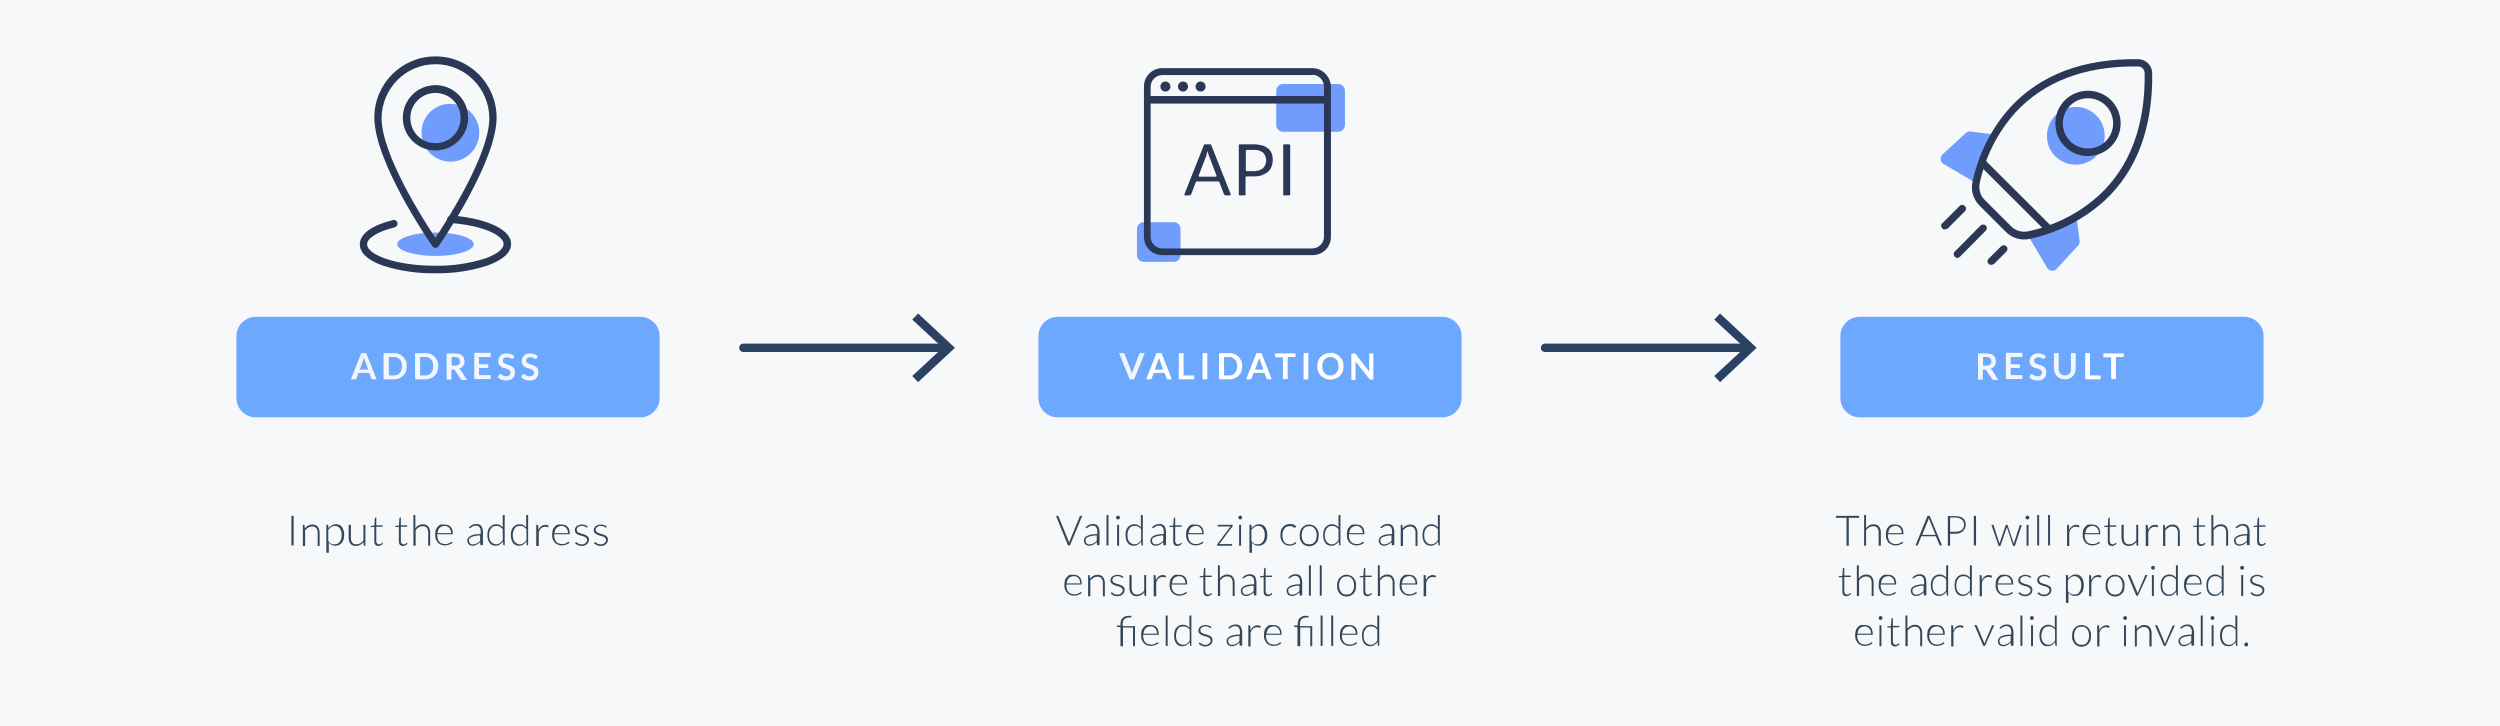 <?xml version="1.0" encoding="utf-8"?>
<!-- Generator: Adobe Illustrator 24.2.3, SVG Export Plug-In . SVG Version: 6.00 Build 0)  -->
<svg version="1.1" id="Layer_1" xmlns="http://www.w3.org/2000/svg" xmlns:xlink="http://www.w3.org/1999/xlink" x="0px" y="0px"
	 viewBox="0 0 895.6 260.2" style="enable-background:new 0 0 895.6 260.2;" xml:space="preserve">
<style type="text/css">
	.st0{fill:#F7F8FA;enable-background:new    ;}
	.st1{enable-background:new    ;}
	.st2{fill:#33475B;}
	.st3{fill:#6DA8FF;}
	.st4{opacity:0.9;enable-background:new    ;}
	.st5{fill:#FFFFFF;}
	.st6{fill:#6F9CFD;}
	.st7{fill:#2A3856;}
	.st8{fill:none;stroke:#2B4161;stroke-width:3;stroke-linecap:round;stroke-linejoin:round;}
	.st9{fill:#2B4161;}
</style>
<g id="Layer_2_1_">
	<g id="Layer_1-2">
		<rect y="0" class="st0" width="895.6" height="260.2"/>
		<g class="st1">
			<path class="st2" d="M105.2,195.4h-0.8v-10.6h0.8V195.4z"/>
			<path class="st2" d="M108.5,195.4V188h0.4c0.1,0,0.2,0.1,0.2,0.2l0.1,1.1c0.3-0.4,0.7-0.8,1.2-1c0.5-0.3,1-0.4,1.5-0.4
				c0.4,0,0.8,0.1,1.1,0.2s0.6,0.3,0.8,0.6s0.4,0.5,0.5,0.9c0.1,0.3,0.2,0.7,0.2,1.2v4.8h-0.7v-4.8c0-0.7-0.2-1.2-0.5-1.6
				c-0.3-0.4-0.8-0.6-1.5-0.6c-0.5,0-0.9,0.1-1.4,0.4c-0.4,0.3-0.8,0.6-1.1,1v5.6H108.5z"/>
			<path class="st2" d="M116.9,198.1V188h0.4c0.1,0,0.1,0,0.2,0c0,0,0.1,0.1,0.1,0.1l0.1,1.2c0.3-0.5,0.7-0.8,1.2-1.1
				s0.9-0.4,1.5-0.4c0.9,0,1.6,0.3,2.1,1c0.5,0.6,0.8,1.6,0.8,2.9c0,0.5-0.1,1.1-0.2,1.5s-0.4,0.9-0.6,1.2c-0.3,0.3-0.6,0.6-1,0.8
				c-0.4,0.2-0.9,0.3-1.4,0.3c-0.5,0-1-0.1-1.3-0.3c-0.4-0.2-0.7-0.5-1-0.8v3.6H116.9z M120,188.4c-0.5,0-0.9,0.1-1.3,0.4
				c-0.4,0.3-0.8,0.6-1.1,1.1v3.9c0.3,0.4,0.6,0.7,0.9,0.9c0.3,0.2,0.7,0.3,1.2,0.3c0.4,0,0.8-0.1,1.2-0.2c0.3-0.2,0.6-0.4,0.8-0.7
				c0.2-0.3,0.4-0.6,0.5-1s0.2-0.9,0.2-1.3c0-1.1-0.2-1.9-0.6-2.4C121.4,188.7,120.8,188.4,120,188.4z"/>
			<path class="st2" d="M125.7,188v4.8c0,0.7,0.2,1.2,0.5,1.6s0.8,0.6,1.5,0.6c0.5,0,0.9-0.1,1.4-0.4s0.8-0.6,1.1-1V188h0.7v7.5
				h-0.4c-0.1,0-0.2-0.1-0.2-0.2l-0.1-1.1c-0.3,0.4-0.7,0.8-1.2,1c-0.5,0.3-1,0.4-1.5,0.4c-0.4,0-0.8-0.1-1.1-0.2s-0.6-0.3-0.8-0.6
				c-0.2-0.2-0.4-0.5-0.5-0.9c-0.1-0.3-0.2-0.7-0.2-1.2V188H125.7z"/>
			<path class="st2" d="M135.7,195.6c-0.5,0-0.9-0.1-1.2-0.4c-0.3-0.3-0.4-0.7-0.4-1.3v-5.1H133c-0.1,0-0.1,0-0.1,0
				c0,0-0.1-0.1-0.1-0.1v-0.3l1.3-0.1l0.2-2.7c0,0,0-0.1,0.1-0.1c0,0,0.1-0.1,0.1-0.1h0.3v2.8h2.3v0.5h-2.3v5.1c0,0.2,0,0.4,0.1,0.5
				c0.1,0.1,0.1,0.3,0.2,0.4c0.1,0.1,0.2,0.2,0.3,0.2s0.3,0.1,0.4,0.1c0.2,0,0.3,0,0.5-0.1s0.2-0.1,0.3-0.2c0.1-0.1,0.2-0.1,0.2-0.2
				c0.1-0.1,0.1-0.1,0.1-0.1c0,0,0.1,0,0.1,0.1l0.2,0.3c-0.2,0.2-0.4,0.4-0.7,0.5S136,195.6,135.7,195.6z"/>
			<path class="st2" d="M144.5,195.6c-0.5,0-0.9-0.1-1.2-0.4c-0.3-0.3-0.4-0.7-0.4-1.3v-5.1h-1.1c-0.1,0-0.1,0-0.1,0
				c0,0-0.1-0.1-0.1-0.1v-0.3l1.3-0.1l0.2-2.7c0,0,0-0.1,0.1-0.1c0,0,0.1-0.1,0.1-0.1h0.3v2.8h2.3v0.5h-2.3v5.1c0,0.2,0,0.4,0.1,0.5
				c0.1,0.1,0.1,0.3,0.2,0.4c0.1,0.1,0.2,0.2,0.3,0.2s0.3,0.1,0.4,0.1c0.2,0,0.3,0,0.5-0.1s0.2-0.1,0.3-0.2c0.1-0.1,0.2-0.1,0.2-0.2
				c0.1-0.1,0.1-0.1,0.1-0.1c0,0,0.1,0,0.1,0.1l0.2,0.3c-0.2,0.2-0.4,0.4-0.7,0.5S144.8,195.6,144.5,195.6z"/>
			<path class="st2" d="M148.1,195.4v-10.9h0.7v4.7c0.3-0.4,0.7-0.8,1.2-1c0.4-0.3,0.9-0.4,1.5-0.4c0.4,0,0.8,0.1,1.1,0.2
				s0.6,0.3,0.8,0.6s0.4,0.5,0.5,0.9c0.1,0.3,0.2,0.7,0.2,1.2v4.8h-0.7v-4.8c0-0.7-0.2-1.2-0.5-1.6c-0.3-0.4-0.8-0.6-1.5-0.6
				c-0.5,0-0.9,0.1-1.4,0.4c-0.4,0.3-0.8,0.6-1.1,1v5.6H148.1z"/>
			<path class="st2" d="M159.3,187.9c0.4,0,0.8,0.1,1.2,0.2c0.4,0.1,0.7,0.4,0.9,0.6c0.3,0.3,0.5,0.6,0.6,1c0.1,0.4,0.2,0.9,0.2,1.4
				c0,0.1,0,0.2,0,0.2c0,0-0.1,0.1-0.2,0.1h-5.4v0.1c0,0.6,0.1,1.1,0.2,1.5s0.3,0.8,0.6,1.1c0.2,0.3,0.5,0.5,0.9,0.6
				c0.3,0.1,0.7,0.2,1.1,0.2c0.4,0,0.7,0,1-0.1c0.3-0.1,0.5-0.2,0.7-0.3s0.3-0.2,0.4-0.3c0.1-0.1,0.2-0.1,0.2-0.1
				c0.1,0,0.1,0,0.2,0.1l0.2,0.2c-0.1,0.2-0.3,0.3-0.5,0.4c-0.2,0.1-0.4,0.2-0.7,0.3c-0.2,0.1-0.5,0.2-0.8,0.2
				c-0.3,0.1-0.6,0.1-0.8,0.1c-0.5,0-1-0.1-1.4-0.3c-0.4-0.2-0.8-0.4-1.1-0.8c-0.3-0.3-0.5-0.8-0.7-1.2c-0.2-0.5-0.2-1.1-0.2-1.7
				c0-0.5,0.1-1,0.2-1.5s0.4-0.8,0.7-1.2s0.6-0.6,1.1-0.8C158.3,187.9,158.8,187.9,159.3,187.9z M159.3,188.4c-0.4,0-0.7,0.1-1,0.2
				c-0.3,0.1-0.6,0.3-0.8,0.5s-0.4,0.5-0.5,0.8c-0.1,0.3-0.2,0.7-0.3,1.1h4.9c0-0.4-0.1-0.8-0.2-1.1s-0.3-0.6-0.5-0.8
				c-0.2-0.2-0.4-0.4-0.7-0.5C159.9,188.4,159.6,188.4,159.3,188.4z"/>
			<path class="st2" d="M172.4,195.4c-0.1,0-0.2-0.1-0.3-0.2l-0.1-1c-0.2,0.2-0.4,0.4-0.6,0.5c-0.2,0.2-0.4,0.3-0.6,0.4
				c-0.2,0.1-0.5,0.2-0.7,0.3c-0.3,0.1-0.5,0.1-0.8,0.1c-0.3,0-0.5,0-0.7-0.1c-0.2-0.1-0.5-0.2-0.6-0.3c-0.2-0.2-0.3-0.4-0.4-0.6
				c-0.1-0.2-0.2-0.5-0.2-0.9c0-0.3,0.1-0.6,0.3-0.9c0.2-0.3,0.5-0.5,0.8-0.7c0.4-0.2,0.9-0.4,1.5-0.5s1.3-0.2,2.2-0.2v-0.8
				c0-0.7-0.1-1.2-0.4-1.6c-0.3-0.4-0.7-0.6-1.3-0.6c-0.4,0-0.7,0-0.9,0.2c-0.3,0.1-0.5,0.2-0.6,0.3c-0.2,0.1-0.3,0.2-0.4,0.3
				c-0.1,0.1-0.2,0.1-0.3,0.1c-0.1,0-0.2,0-0.2-0.1l-0.1-0.2c0.4-0.4,0.8-0.7,1.2-0.9c0.4-0.2,0.9-0.3,1.5-0.3c0.4,0,0.8,0.1,1,0.2
				c0.3,0.1,0.5,0.3,0.7,0.5c0.2,0.2,0.3,0.5,0.4,0.9c0.1,0.3,0.2,0.7,0.2,1.1v4.9H172.4z M169.4,195c0.3,0,0.6,0,0.8-0.1
				c0.2-0.1,0.5-0.2,0.7-0.3s0.4-0.2,0.6-0.4c0.2-0.2,0.4-0.3,0.5-0.5v-1.9c-0.7,0-1.3,0.1-1.8,0.2c-0.5,0.1-0.9,0.2-1.3,0.4
				c-0.3,0.1-0.6,0.3-0.7,0.5c-0.2,0.2-0.2,0.4-0.2,0.7c0,0.2,0,0.5,0.1,0.6s0.2,0.3,0.3,0.5c0.1,0.1,0.3,0.2,0.5,0.3
				C169,195,169.2,195,169.4,195z"/>
			<path class="st2" d="M180.5,195.4c-0.1,0-0.2-0.1-0.2-0.2l-0.1-1.2c-0.3,0.4-0.7,0.8-1.2,1.1c-0.4,0.3-0.9,0.4-1.5,0.4
				c-0.9,0-1.6-0.3-2.1-1c-0.5-0.6-0.8-1.6-0.8-2.9c0-0.5,0.1-1.1,0.2-1.5c0.1-0.5,0.4-0.9,0.6-1.2c0.3-0.3,0.6-0.6,1-0.8
				c0.4-0.2,0.9-0.3,1.4-0.3c0.5,0,0.9,0.1,1.3,0.3s0.7,0.5,1,0.8v-4.4h0.7v10.9H180.5z M177.7,195c0.5,0,0.9-0.1,1.3-0.4
				s0.8-0.6,1.1-1.1v-3.9c-0.3-0.4-0.6-0.7-1-0.9c-0.3-0.2-0.7-0.3-1.2-0.3c-0.4,0-0.8,0.1-1.2,0.2s-0.6,0.4-0.8,0.7
				c-0.2,0.3-0.4,0.6-0.5,1s-0.2,0.9-0.2,1.3c0,1.1,0.2,1.9,0.6,2.4S177,195,177.7,195z"/>
			<path class="st2" d="M188.9,195.4c-0.1,0-0.2-0.1-0.2-0.2l-0.1-1.2c-0.3,0.4-0.7,0.8-1.2,1.1c-0.4,0.3-0.9,0.4-1.5,0.4
				c-0.9,0-1.6-0.3-2.1-1c-0.5-0.6-0.8-1.6-0.8-2.9c0-0.5,0.1-1.1,0.2-1.5c0.1-0.5,0.4-0.9,0.6-1.2c0.3-0.3,0.6-0.6,1-0.8
				c0.4-0.2,0.9-0.3,1.4-0.3c0.5,0,0.9,0.1,1.3,0.3s0.7,0.5,1,0.8v-4.4h0.7v10.9H188.9z M186.2,195c0.5,0,0.9-0.1,1.3-0.4
				s0.8-0.6,1.1-1.1v-3.9c-0.3-0.4-0.6-0.7-1-0.9c-0.3-0.2-0.7-0.3-1.2-0.3c-0.4,0-0.8,0.1-1.2,0.2s-0.6,0.4-0.8,0.7
				c-0.2,0.3-0.4,0.6-0.5,1s-0.2,0.9-0.2,1.3c0,1.1,0.2,1.9,0.6,2.4S185.4,195,186.2,195z"/>
			<path class="st2" d="M192.1,195.4V188h0.4c0.1,0,0.1,0,0.2,0.1c0,0,0.1,0.1,0.1,0.2l0.1,1.6c0.2-0.6,0.6-1.1,1-1.4
				s0.9-0.5,1.5-0.5c0.2,0,0.4,0,0.6,0.1s0.4,0.1,0.5,0.2l-0.1,0.5c0,0.1-0.1,0.1-0.1,0.1c0,0-0.1,0-0.1,0c-0.1,0-0.1,0-0.2-0.1
				c-0.1,0-0.2,0-0.3-0.1c-0.1,0-0.3,0-0.4,0c-0.6,0-1,0.2-1.4,0.5c-0.4,0.3-0.7,0.9-0.9,1.5v4.9H192.1z"/>
			<path class="st2" d="M201.2,187.9c0.4,0,0.8,0.1,1.2,0.2c0.4,0.1,0.7,0.4,0.9,0.6c0.3,0.3,0.5,0.6,0.6,1c0.1,0.4,0.2,0.9,0.2,1.4
				c0,0.1,0,0.2,0,0.2c0,0-0.1,0.1-0.2,0.1h-5.4v0.1c0,0.6,0.1,1.1,0.2,1.5s0.3,0.8,0.6,1.1c0.2,0.3,0.5,0.5,0.9,0.6
				c0.3,0.1,0.7,0.2,1.1,0.2c0.4,0,0.7,0,1-0.1c0.3-0.1,0.5-0.2,0.7-0.3s0.3-0.2,0.4-0.3c0.1-0.1,0.2-0.1,0.2-0.1
				c0.1,0,0.1,0,0.2,0.1l0.2,0.2c-0.1,0.2-0.3,0.3-0.5,0.4c-0.2,0.1-0.4,0.2-0.7,0.3c-0.2,0.1-0.5,0.2-0.8,0.2
				c-0.3,0.1-0.6,0.1-0.8,0.1c-0.5,0-1-0.1-1.4-0.3c-0.4-0.2-0.8-0.4-1.1-0.8c-0.3-0.3-0.5-0.8-0.7-1.2c-0.2-0.5-0.2-1.1-0.2-1.7
				c0-0.5,0.1-1,0.2-1.5s0.4-0.8,0.7-1.2s0.6-0.6,1.1-0.8C200.2,187.9,200.7,187.9,201.2,187.9z M201.2,188.4c-0.4,0-0.7,0.1-1,0.2
				c-0.3,0.1-0.6,0.3-0.8,0.5s-0.4,0.5-0.5,0.8c-0.1,0.3-0.2,0.7-0.3,1.1h4.9c0-0.4-0.1-0.8-0.2-1.1s-0.3-0.6-0.5-0.8
				c-0.2-0.2-0.4-0.4-0.7-0.5C201.8,188.4,201.5,188.4,201.2,188.4z"/>
			<path class="st2" d="M210.4,188.9c0,0.1-0.1,0.1-0.2,0.1c-0.1,0-0.1,0-0.2-0.1s-0.2-0.1-0.3-0.2c-0.1-0.1-0.3-0.1-0.5-0.2
				s-0.5-0.1-0.8-0.1c-0.3,0-0.5,0-0.7,0.1s-0.4,0.2-0.6,0.3c-0.2,0.1-0.3,0.3-0.4,0.5s-0.1,0.4-0.1,0.5c0,0.2,0.1,0.4,0.2,0.6
				s0.3,0.3,0.5,0.4c0.2,0.1,0.4,0.2,0.7,0.3s0.5,0.2,0.8,0.2c0.3,0.1,0.5,0.2,0.8,0.3s0.5,0.2,0.7,0.4c0.2,0.1,0.4,0.3,0.5,0.5
				s0.2,0.5,0.2,0.8c0,0.3-0.1,0.6-0.2,0.9c-0.1,0.3-0.3,0.5-0.5,0.7c-0.2,0.2-0.5,0.4-0.8,0.5c-0.3,0.1-0.7,0.2-1.1,0.2
				c-0.5,0-1-0.1-1.4-0.3c-0.4-0.2-0.7-0.4-1-0.7l0.2-0.3c0,0,0.1-0.1,0.1-0.1c0,0,0.1,0,0.1,0c0.1,0,0.1,0,0.2,0.1
				c0.1,0.1,0.2,0.2,0.4,0.3c0.2,0.1,0.3,0.2,0.6,0.3c0.2,0.1,0.5,0.1,0.8,0.1c0.3,0,0.6,0,0.8-0.1c0.2-0.1,0.4-0.2,0.6-0.4
				c0.2-0.2,0.3-0.3,0.4-0.5c0.1-0.2,0.1-0.4,0.1-0.6c0-0.2-0.1-0.5-0.2-0.6s-0.3-0.3-0.5-0.4c-0.2-0.1-0.4-0.2-0.7-0.3
				s-0.5-0.2-0.8-0.2c-0.3-0.1-0.5-0.2-0.8-0.3c-0.2-0.1-0.5-0.2-0.7-0.4c-0.2-0.1-0.4-0.3-0.5-0.5c-0.1-0.2-0.2-0.5-0.2-0.8
				c0-0.3,0.1-0.5,0.2-0.8c0.1-0.2,0.3-0.5,0.5-0.6c0.2-0.2,0.5-0.3,0.8-0.4c0.3-0.1,0.6-0.2,1-0.2c0.5,0,0.9,0.1,1.2,0.2
				s0.7,0.3,1,0.6L210.4,188.9z"/>
			<path class="st2" d="M217.2,188.9c0,0.1-0.1,0.1-0.2,0.1c-0.1,0-0.1,0-0.2-0.1s-0.2-0.1-0.3-0.2c-0.1-0.1-0.3-0.1-0.5-0.2
				s-0.5-0.1-0.8-0.1c-0.3,0-0.5,0-0.7,0.1s-0.4,0.2-0.6,0.3c-0.2,0.1-0.3,0.3-0.4,0.5s-0.1,0.4-0.1,0.5c0,0.2,0.1,0.4,0.2,0.6
				s0.3,0.3,0.5,0.4c0.2,0.1,0.4,0.2,0.7,0.3s0.5,0.2,0.8,0.2c0.3,0.1,0.5,0.2,0.8,0.3s0.5,0.2,0.7,0.4c0.2,0.1,0.4,0.3,0.5,0.5
				s0.2,0.5,0.2,0.8c0,0.3-0.1,0.6-0.2,0.9c-0.1,0.3-0.3,0.5-0.5,0.7c-0.2,0.2-0.5,0.4-0.8,0.5c-0.3,0.1-0.7,0.2-1.1,0.2
				c-0.5,0-1-0.1-1.4-0.3c-0.4-0.2-0.7-0.4-1-0.7l0.2-0.3c0,0,0.1-0.1,0.1-0.1c0,0,0.1,0,0.1,0c0.1,0,0.1,0,0.2,0.1
				c0.1,0.1,0.2,0.2,0.4,0.3c0.2,0.1,0.3,0.2,0.6,0.3c0.2,0.1,0.5,0.1,0.8,0.1c0.3,0,0.6,0,0.8-0.1c0.2-0.1,0.4-0.2,0.6-0.4
				c0.2-0.2,0.3-0.3,0.4-0.5c0.1-0.2,0.1-0.4,0.1-0.6c0-0.2-0.1-0.5-0.2-0.6s-0.3-0.3-0.5-0.4c-0.2-0.1-0.4-0.2-0.7-0.3
				s-0.5-0.2-0.8-0.2c-0.3-0.1-0.5-0.2-0.8-0.3c-0.2-0.1-0.5-0.2-0.7-0.4c-0.2-0.1-0.4-0.3-0.5-0.5c-0.1-0.2-0.2-0.5-0.2-0.8
				c0-0.3,0.1-0.5,0.2-0.8c0.1-0.2,0.3-0.5,0.5-0.6c0.2-0.2,0.5-0.3,0.8-0.4c0.3-0.1,0.6-0.2,1-0.2c0.5,0,0.9,0.1,1.2,0.2
				s0.7,0.3,1,0.6L217.2,188.9z"/>
		</g>
		<path class="st3" d="M91.6,113.5h137.8c3.8,0,6.9,3.1,6.9,6.9v22.2c0,3.8-3.1,6.9-6.9,6.9H91.6c-3.8,0-6.9-3.1-6.9-6.9v-22.2
			C84.7,116.6,87.8,113.5,91.6,113.5z"/>
		<g class="st4">
			<path class="st5" d="M134.9,135.9h-1.3c-0.2,0-0.3,0-0.4-0.1s-0.2-0.2-0.2-0.3l-0.7-1.9h-3.9l-0.7,1.9c0,0.1-0.1,0.2-0.2,0.3
				c-0.1,0.1-0.2,0.1-0.4,0.1h-1.4l3.7-9.4h1.8L134.9,135.9z M128.9,132.4h3l-1.1-3.1c-0.1-0.1-0.1-0.3-0.2-0.5s-0.1-0.4-0.2-0.6
				c-0.1,0.2-0.1,0.4-0.2,0.6c-0.1,0.2-0.1,0.4-0.2,0.5L128.9,132.4z"/>
			<path class="st5" d="M145.7,131.2c0,0.7-0.1,1.3-0.3,1.9s-0.6,1.1-1,1.5c-0.4,0.4-0.9,0.7-1.5,1c-0.6,0.2-1.2,0.3-1.9,0.3h-3.6
				v-9.4h3.6c0.7,0,1.4,0.1,1.9,0.3c0.6,0.2,1.1,0.6,1.5,1c0.4,0.4,0.7,0.9,1,1.5S145.7,130.5,145.7,131.2z M144,131.2
				c0-0.5-0.1-1-0.2-1.4c-0.1-0.4-0.3-0.8-0.6-1c-0.3-0.3-0.6-0.5-0.9-0.7c-0.4-0.2-0.8-0.2-1.2-0.2h-1.8v6.6h1.8
				c0.5,0,0.9-0.1,1.2-0.2s0.7-0.4,0.9-0.7c0.3-0.3,0.5-0.6,0.6-1S144,131.7,144,131.2z"/>
			<path class="st5" d="M157,131.2c0,0.7-0.1,1.3-0.3,1.9s-0.6,1.1-1,1.5c-0.4,0.4-0.9,0.7-1.5,1c-0.6,0.2-1.2,0.3-1.9,0.3h-3.6
				v-9.4h3.6c0.7,0,1.4,0.1,1.9,0.3c0.6,0.2,1.1,0.6,1.5,1c0.4,0.4,0.7,0.9,1,1.5S157,130.5,157,131.2z M155.2,131.2
				c0-0.5-0.1-1-0.2-1.4c-0.1-0.4-0.3-0.8-0.6-1c-0.3-0.3-0.6-0.5-0.9-0.7c-0.4-0.2-0.8-0.2-1.2-0.2h-1.8v6.6h1.8
				c0.5,0,0.9-0.1,1.2-0.2s0.7-0.4,0.9-0.7c0.3-0.3,0.5-0.6,0.6-1S155.2,131.7,155.2,131.2z"/>
			<path class="st5" d="M161.7,132.3v3.7h-1.7v-9.4h2.9c0.6,0,1.2,0.1,1.6,0.2s0.8,0.3,1.1,0.6s0.5,0.5,0.6,0.9
				c0.1,0.3,0.2,0.7,0.2,1.1c0,0.3,0,0.6-0.1,0.9c-0.1,0.3-0.2,0.5-0.4,0.8s-0.4,0.4-0.6,0.6s-0.5,0.3-0.9,0.4
				c0.2,0.1,0.4,0.3,0.6,0.5l2.3,3.5h-1.6c-0.2,0-0.3,0-0.4-0.1c-0.1-0.1-0.2-0.1-0.3-0.3l-2-3c-0.1-0.1-0.2-0.2-0.2-0.2
				c-0.1,0-0.2-0.1-0.4-0.1H161.7z M161.7,131h1.1c0.3,0,0.6,0,0.9-0.1c0.2-0.1,0.4-0.2,0.6-0.3c0.2-0.1,0.3-0.3,0.4-0.5
				c0.1-0.2,0.1-0.4,0.1-0.7c0-0.5-0.2-0.8-0.5-1.1s-0.8-0.4-1.4-0.4h-1.1V131z"/>
			<path class="st5" d="M175.8,126.5v1.4h-4.2v2.6h3.3v1.3h-3.3v2.6h4.2v1.4h-5.9v-9.4H175.8z"/>
			<path class="st5" d="M183.9,128.3c0,0.1-0.1,0.2-0.2,0.2s-0.1,0.1-0.2,0.1c-0.1,0-0.2,0-0.3-0.1c-0.1-0.1-0.2-0.1-0.4-0.2
				c-0.1-0.1-0.3-0.2-0.5-0.2c-0.2-0.1-0.4-0.1-0.7-0.1c-0.2,0-0.5,0-0.6,0.1c-0.2,0.1-0.3,0.1-0.5,0.2c-0.1,0.1-0.2,0.2-0.3,0.4
				s-0.1,0.3-0.1,0.5c0,0.2,0.1,0.4,0.2,0.6s0.3,0.3,0.5,0.4c0.2,0.1,0.4,0.2,0.7,0.3c0.3,0.1,0.5,0.2,0.8,0.3
				c0.3,0.1,0.5,0.2,0.8,0.3c0.3,0.1,0.5,0.3,0.7,0.5s0.4,0.4,0.5,0.7s0.2,0.6,0.2,1c0,0.4-0.1,0.8-0.2,1.2s-0.4,0.7-0.6,1
				c-0.3,0.3-0.6,0.5-1,0.6s-0.9,0.2-1.4,0.2c-0.3,0-0.6,0-0.9-0.1c-0.3-0.1-0.6-0.1-0.8-0.2c-0.3-0.1-0.5-0.2-0.7-0.4
				c-0.2-0.2-0.4-0.3-0.6-0.5l0.5-0.8c0-0.1,0.1-0.1,0.2-0.2s0.1-0.1,0.2-0.1c0.1,0,0.2,0,0.3,0.1c0.1,0.1,0.3,0.2,0.4,0.3
				c0.2,0.1,0.4,0.2,0.6,0.3c0.2,0.1,0.5,0.1,0.8,0.1c0.5,0,0.9-0.1,1.2-0.4s0.4-0.6,0.4-1c0-0.2-0.1-0.4-0.2-0.6s-0.3-0.3-0.5-0.4
				c-0.2-0.1-0.4-0.2-0.7-0.3c-0.3-0.1-0.5-0.2-0.8-0.2c-0.3-0.1-0.5-0.2-0.8-0.3c-0.3-0.1-0.5-0.3-0.7-0.5
				c-0.2-0.2-0.4-0.4-0.5-0.7s-0.2-0.7-0.2-1.1c0-0.3,0.1-0.7,0.2-1c0.1-0.3,0.3-0.6,0.6-0.9s0.6-0.5,1-0.6c0.4-0.2,0.8-0.2,1.3-0.2
				c0.6,0,1.1,0.1,1.5,0.3c0.5,0.2,0.9,0.4,1.2,0.7L183.9,128.3z"/>
			<path class="st5" d="M192.3,128.3c0,0.1-0.1,0.2-0.2,0.2s-0.1,0.1-0.2,0.1c-0.1,0-0.2,0-0.3-0.1c-0.1-0.1-0.2-0.1-0.4-0.2
				c-0.1-0.1-0.3-0.2-0.5-0.2c-0.2-0.1-0.4-0.1-0.7-0.1c-0.2,0-0.5,0-0.6,0.1c-0.2,0.1-0.3,0.1-0.5,0.2c-0.1,0.1-0.2,0.2-0.3,0.4
				s-0.1,0.3-0.1,0.5c0,0.2,0.1,0.4,0.2,0.6s0.3,0.3,0.5,0.4c0.2,0.1,0.4,0.2,0.7,0.3c0.3,0.1,0.5,0.2,0.8,0.3
				c0.3,0.1,0.5,0.2,0.8,0.3c0.3,0.1,0.5,0.3,0.7,0.5s0.4,0.4,0.5,0.7s0.2,0.6,0.2,1c0,0.4-0.1,0.8-0.2,1.2s-0.4,0.7-0.6,1
				c-0.3,0.3-0.6,0.5-1,0.6s-0.9,0.2-1.4,0.2c-0.3,0-0.6,0-0.9-0.1c-0.3-0.1-0.6-0.1-0.8-0.2c-0.3-0.1-0.5-0.2-0.7-0.4
				c-0.2-0.2-0.4-0.3-0.6-0.5l0.5-0.8c0-0.1,0.1-0.1,0.2-0.2s0.1-0.1,0.2-0.1c0.1,0,0.2,0,0.3,0.1c0.1,0.1,0.3,0.2,0.4,0.3
				c0.2,0.1,0.4,0.2,0.6,0.3c0.2,0.1,0.5,0.1,0.8,0.1c0.5,0,0.9-0.1,1.2-0.4s0.4-0.6,0.4-1c0-0.2-0.1-0.4-0.2-0.6s-0.3-0.3-0.5-0.4
				c-0.2-0.1-0.4-0.2-0.7-0.3c-0.3-0.1-0.5-0.2-0.8-0.2c-0.3-0.1-0.5-0.2-0.8-0.3c-0.3-0.1-0.5-0.3-0.7-0.5
				c-0.2-0.2-0.4-0.4-0.5-0.7s-0.2-0.7-0.2-1.1c0-0.3,0.1-0.7,0.2-1c0.1-0.3,0.3-0.6,0.6-0.9s0.6-0.5,1-0.6c0.4-0.2,0.8-0.2,1.3-0.2
				c0.6,0,1.1,0.1,1.5,0.3c0.5,0.2,0.9,0.4,1.2,0.7L192.3,128.3z"/>
		</g>
		<g class="st1">
			<path class="st2" d="M378.3,184.8h0.6c0.1,0,0.1,0,0.2,0.1c0,0,0.1,0.1,0.1,0.1l3.6,8.8c0.1,0.2,0.2,0.5,0.2,0.7
				c0.1-0.3,0.1-0.5,0.2-0.7l3.6-8.8c0-0.1,0.1-0.1,0.1-0.1c0,0,0.1-0.1,0.2-0.1h0.6l-4.4,10.6h-0.7L378.3,184.8z"/>
		</g>
		<g class="st1">
			<path class="st2" d="M393.3,195.4c-0.1,0-0.2-0.1-0.3-0.2l-0.1-1c-0.2,0.2-0.4,0.4-0.6,0.5c-0.2,0.2-0.4,0.3-0.6,0.4
				c-0.2,0.1-0.5,0.2-0.7,0.3c-0.3,0.1-0.5,0.1-0.8,0.1c-0.3,0-0.5,0-0.7-0.1c-0.2-0.1-0.5-0.2-0.6-0.3c-0.2-0.2-0.3-0.4-0.4-0.6
				c-0.1-0.2-0.2-0.5-0.2-0.9c0-0.3,0.1-0.6,0.3-0.9c0.2-0.3,0.5-0.5,0.8-0.7c0.4-0.2,0.9-0.4,1.5-0.5s1.3-0.2,2.2-0.2v-0.8
				c0-0.7-0.1-1.2-0.4-1.6c-0.3-0.4-0.7-0.6-1.3-0.6c-0.4,0-0.7,0-0.9,0.2c-0.3,0.1-0.5,0.2-0.6,0.3c-0.2,0.1-0.3,0.2-0.4,0.3
				c-0.1,0.1-0.2,0.1-0.3,0.1c-0.1,0-0.2,0-0.2-0.1l-0.1-0.2c0.4-0.4,0.8-0.7,1.2-0.9c0.4-0.2,0.9-0.3,1.5-0.3c0.4,0,0.8,0.1,1,0.2
				c0.3,0.1,0.5,0.3,0.7,0.5c0.2,0.2,0.3,0.5,0.4,0.9c0.1,0.3,0.2,0.7,0.2,1.1v4.9H393.3z M390.3,195c0.3,0,0.6,0,0.8-0.1
				c0.2-0.1,0.5-0.2,0.7-0.3s0.4-0.2,0.6-0.4c0.2-0.2,0.4-0.3,0.5-0.5v-1.9c-0.7,0-1.3,0.1-1.8,0.2c-0.5,0.1-0.9,0.2-1.3,0.4
				c-0.3,0.1-0.6,0.3-0.7,0.5c-0.2,0.2-0.2,0.4-0.2,0.7c0,0.2,0,0.5,0.1,0.6s0.2,0.3,0.3,0.5c0.1,0.1,0.3,0.2,0.5,0.3
				C389.9,195,390.1,195,390.3,195z"/>
			<path class="st2" d="M397.1,184.5v10.9h-0.7v-10.9H397.1z"/>
			<path class="st2" d="M401.2,185.4c0,0.1,0,0.2-0.1,0.3c0,0.1-0.1,0.1-0.1,0.2c-0.1,0.1-0.1,0.1-0.2,0.1c-0.1,0-0.2,0.1-0.3,0.1
				c-0.1,0-0.2,0-0.3-0.1c-0.1,0-0.1-0.1-0.2-0.1c-0.1-0.1-0.1-0.1-0.1-0.2c0-0.1-0.1-0.2-0.1-0.3s0-0.2,0.1-0.3
				c0-0.1,0.1-0.2,0.1-0.2c0.1-0.1,0.1-0.1,0.2-0.1c0.1,0,0.2-0.1,0.3-0.1c0.1,0,0.2,0,0.3,0.1c0.1,0,0.1,0.1,0.2,0.1
				c0.1,0.1,0.1,0.1,0.1,0.2C401.2,185.2,401.2,185.3,401.2,185.4z M400.9,188v7.5h-0.7V188H400.9z"/>
			<path class="st2" d="M409.1,195.4c-0.1,0-0.2-0.1-0.2-0.2l-0.1-1.2c-0.3,0.4-0.7,0.8-1.2,1.1c-0.4,0.3-0.9,0.4-1.5,0.4
				c-0.9,0-1.6-0.3-2.1-1c-0.5-0.6-0.8-1.6-0.8-2.9c0-0.5,0.1-1.1,0.2-1.5c0.1-0.5,0.4-0.9,0.6-1.2c0.3-0.3,0.6-0.6,1-0.8
				c0.4-0.2,0.9-0.3,1.4-0.3c0.5,0,0.9,0.1,1.3,0.3s0.7,0.5,1,0.8v-4.4h0.7v10.9H409.1z M406.4,195c0.5,0,0.9-0.1,1.3-0.4
				s0.8-0.6,1.1-1.1v-3.9c-0.3-0.4-0.6-0.7-1-0.9c-0.3-0.2-0.7-0.3-1.2-0.3c-0.4,0-0.8,0.1-1.2,0.2s-0.6,0.4-0.8,0.7
				c-0.2,0.3-0.4,0.6-0.5,1s-0.2,0.9-0.2,1.3c0,1.1,0.2,1.9,0.6,2.4S405.6,195,406.4,195z"/>
			<path class="st2" d="M417.1,195.4c-0.1,0-0.2-0.1-0.3-0.2l-0.1-1c-0.2,0.2-0.4,0.4-0.6,0.5c-0.2,0.2-0.4,0.3-0.6,0.4
				c-0.2,0.1-0.5,0.2-0.7,0.3c-0.3,0.1-0.5,0.1-0.8,0.1c-0.3,0-0.5,0-0.7-0.1c-0.2-0.1-0.5-0.2-0.6-0.3c-0.2-0.2-0.3-0.4-0.4-0.6
				c-0.1-0.2-0.2-0.5-0.2-0.9c0-0.3,0.1-0.6,0.3-0.9c0.2-0.3,0.5-0.5,0.8-0.7c0.4-0.2,0.9-0.4,1.5-0.5s1.3-0.2,2.2-0.2v-0.8
				c0-0.7-0.1-1.2-0.4-1.6c-0.3-0.4-0.7-0.6-1.3-0.6c-0.4,0-0.7,0-0.9,0.2c-0.3,0.1-0.5,0.2-0.6,0.3c-0.2,0.1-0.3,0.2-0.4,0.3
				c-0.1,0.1-0.2,0.1-0.3,0.1c-0.1,0-0.2,0-0.2-0.1l-0.1-0.2c0.4-0.4,0.8-0.7,1.2-0.9c0.4-0.2,0.9-0.3,1.5-0.3c0.4,0,0.8,0.1,1,0.2
				c0.3,0.1,0.5,0.3,0.7,0.5c0.2,0.2,0.3,0.5,0.4,0.9c0.1,0.3,0.2,0.7,0.2,1.1v4.9H417.1z M414.1,195c0.3,0,0.6,0,0.8-0.1
				c0.2-0.1,0.5-0.2,0.7-0.3s0.4-0.2,0.6-0.4c0.2-0.2,0.4-0.3,0.5-0.5v-1.9c-0.7,0-1.3,0.1-1.8,0.2c-0.5,0.1-0.9,0.2-1.3,0.4
				c-0.3,0.1-0.6,0.3-0.7,0.5c-0.2,0.2-0.2,0.4-0.2,0.7c0,0.2,0,0.5,0.1,0.6s0.2,0.3,0.3,0.5c0.1,0.1,0.3,0.2,0.5,0.3
				C413.7,195,413.9,195,414.1,195z"/>
			<path class="st2" d="M421.9,195.6c-0.5,0-0.9-0.1-1.2-0.4c-0.3-0.3-0.4-0.7-0.4-1.3v-5.1h-1.1c-0.1,0-0.1,0-0.1,0
				c0,0-0.1-0.1-0.1-0.1v-0.3l1.3-0.1l0.2-2.7c0,0,0-0.1,0.1-0.1c0,0,0.1-0.1,0.1-0.1h0.3v2.8h2.3v0.5H421v5.1c0,0.2,0,0.4,0.1,0.5
				c0.1,0.1,0.1,0.3,0.2,0.4c0.1,0.1,0.2,0.2,0.3,0.2s0.3,0.1,0.4,0.1c0.2,0,0.3,0,0.5-0.1s0.2-0.1,0.3-0.2c0.1-0.1,0.2-0.1,0.2-0.2
				c0.1-0.1,0.1-0.1,0.1-0.1c0,0,0.1,0,0.1,0.1l0.2,0.3c-0.2,0.2-0.4,0.4-0.7,0.5S422.2,195.6,421.9,195.6z"/>
			<path class="st2" d="M428.3,187.9c0.4,0,0.8,0.1,1.2,0.2c0.4,0.1,0.7,0.4,0.9,0.6c0.3,0.3,0.5,0.6,0.6,1c0.1,0.4,0.2,0.9,0.2,1.4
				c0,0.1,0,0.2,0,0.2c0,0-0.1,0.1-0.2,0.1h-5.4v0.1c0,0.6,0.1,1.1,0.2,1.5s0.3,0.8,0.6,1.1c0.2,0.3,0.5,0.5,0.9,0.6
				c0.3,0.1,0.7,0.2,1.1,0.2c0.4,0,0.7,0,1-0.1c0.3-0.1,0.5-0.2,0.7-0.3s0.3-0.2,0.4-0.3c0.1-0.1,0.2-0.1,0.2-0.1
				c0.1,0,0.1,0,0.2,0.1l0.2,0.2c-0.1,0.2-0.3,0.3-0.5,0.4c-0.2,0.1-0.4,0.2-0.7,0.3c-0.2,0.1-0.5,0.2-0.8,0.2
				c-0.3,0.1-0.6,0.1-0.8,0.1c-0.5,0-1-0.1-1.4-0.3c-0.4-0.2-0.8-0.4-1.1-0.8c-0.3-0.3-0.5-0.8-0.7-1.2c-0.2-0.5-0.2-1.1-0.2-1.7
				c0-0.5,0.1-1,0.2-1.5s0.4-0.8,0.7-1.2s0.6-0.6,1.1-0.8C427.3,187.9,427.8,187.9,428.3,187.9z M428.4,188.4c-0.4,0-0.7,0.1-1,0.2
				c-0.3,0.1-0.6,0.3-0.8,0.5s-0.4,0.5-0.5,0.8c-0.1,0.3-0.2,0.7-0.3,1.1h4.9c0-0.4-0.1-0.8-0.2-1.1s-0.3-0.6-0.5-0.8
				c-0.2-0.2-0.4-0.4-0.7-0.5C429,188.4,428.7,188.4,428.4,188.4z"/>
			<path class="st2" d="M441.6,188.3c0,0.1,0,0.2-0.1,0.3l-4.7,6.3h4.6v0.6H436v-0.3c0-0.1,0-0.2,0.1-0.3l4.7-6.3h-4.6V188h5.4
				V188.3z"/>
			<path class="st2" d="M445,185.4c0,0.1,0,0.2-0.1,0.3c0,0.1-0.1,0.1-0.1,0.2c-0.1,0.1-0.1,0.1-0.2,0.1c-0.1,0-0.2,0.1-0.3,0.1
				c-0.1,0-0.2,0-0.3-0.1c-0.1,0-0.1-0.1-0.2-0.1c-0.1-0.1-0.1-0.1-0.1-0.2c0-0.1-0.1-0.2-0.1-0.3s0-0.2,0.1-0.3
				c0-0.1,0.1-0.2,0.1-0.2c0.1-0.1,0.1-0.1,0.2-0.1c0.1,0,0.2-0.1,0.3-0.1c0.1,0,0.2,0,0.3,0.1c0.1,0,0.1,0.1,0.2,0.1
				c0.1,0.1,0.1,0.1,0.1,0.2C444.9,185.2,445,185.3,445,185.4z M444.6,188v7.5h-0.7V188H444.6z"/>
			<path class="st2" d="M447.6,198.1V188h0.4c0.1,0,0.1,0,0.2,0s0.1,0.1,0.1,0.1l0.1,1.2c0.3-0.5,0.7-0.8,1.2-1.1s0.9-0.4,1.5-0.4
				c0.9,0,1.6,0.3,2.1,1s0.8,1.6,0.8,2.9c0,0.5-0.1,1.1-0.2,1.5s-0.4,0.9-0.6,1.2s-0.6,0.6-1,0.8c-0.4,0.2-0.9,0.3-1.4,0.3
				c-0.5,0-1-0.1-1.3-0.3c-0.4-0.2-0.7-0.5-1-0.8v3.6H447.6z M450.7,188.4c-0.5,0-0.9,0.1-1.3,0.4c-0.4,0.3-0.8,0.6-1.1,1.1v3.9
				c0.3,0.4,0.6,0.7,0.9,0.9c0.3,0.2,0.7,0.3,1.2,0.3c0.4,0,0.8-0.1,1.2-0.2c0.3-0.2,0.6-0.4,0.8-0.7c0.2-0.3,0.4-0.6,0.5-1
				s0.2-0.9,0.2-1.3c0-1.1-0.2-1.9-0.6-2.4C452.1,188.7,451.5,188.4,450.7,188.4z"/>
			<path class="st2" d="M464,189C464,189,463.9,189,464,189c-0.1,0.1-0.1,0.1-0.2,0.1c0,0-0.1,0-0.2-0.1c-0.1-0.1-0.2-0.1-0.3-0.2
				c-0.1-0.1-0.3-0.2-0.5-0.2c-0.2-0.1-0.5-0.1-0.8-0.1c-0.4,0-0.8,0.1-1.1,0.2c-0.3,0.2-0.6,0.4-0.8,0.7s-0.4,0.6-0.5,1
				c-0.1,0.4-0.2,0.9-0.2,1.4c0,0.5,0.1,1,0.2,1.4c0.1,0.4,0.3,0.7,0.5,1c0.2,0.3,0.5,0.5,0.8,0.6c0.3,0.1,0.7,0.2,1.1,0.2
				c0.4,0,0.7,0,0.9-0.1c0.2-0.1,0.4-0.2,0.6-0.3c0.2-0.1,0.3-0.2,0.4-0.3s0.2-0.1,0.2-0.1c0.1,0,0.1,0,0.1,0.1l0.2,0.2
				c-0.1,0.2-0.3,0.3-0.4,0.4c-0.2,0.1-0.4,0.2-0.6,0.3c-0.2,0.1-0.5,0.2-0.7,0.2s-0.5,0.1-0.8,0.1c-0.5,0-0.9-0.1-1.3-0.3
				s-0.7-0.4-1-0.8c-0.3-0.3-0.5-0.7-0.7-1.2c-0.2-0.5-0.2-1-0.2-1.6c0-0.6,0.1-1.1,0.2-1.6s0.4-0.9,0.7-1.2s0.6-0.6,1.1-0.8
				c0.4-0.2,0.9-0.3,1.4-0.3c0.5,0,0.9,0.1,1.3,0.2c0.4,0.2,0.7,0.4,1,0.6L464,189z"/>
			<path class="st2" d="M469,187.9c0.5,0,1,0.1,1.4,0.3c0.4,0.2,0.8,0.4,1.1,0.8s0.5,0.7,0.7,1.2s0.2,1,0.2,1.6s-0.1,1.1-0.2,1.6
				s-0.4,0.9-0.7,1.2s-0.6,0.6-1.1,0.8c-0.4,0.2-0.9,0.3-1.4,0.3s-1-0.1-1.4-0.3c-0.4-0.2-0.8-0.4-1.1-0.8c-0.3-0.3-0.5-0.7-0.7-1.2
				c-0.2-0.5-0.2-1-0.2-1.6s0.1-1.1,0.2-1.6c0.2-0.5,0.4-0.9,0.7-1.2c0.3-0.3,0.7-0.6,1.1-0.8C468,187.9,468.5,187.9,469,187.9z
				 M469,195c0.4,0,0.8-0.1,1.2-0.2c0.3-0.2,0.6-0.4,0.8-0.7c0.2-0.3,0.4-0.6,0.5-1c0.1-0.4,0.2-0.9,0.2-1.4c0-0.5-0.1-0.9-0.2-1.3
				c-0.1-0.4-0.3-0.8-0.5-1c-0.2-0.3-0.5-0.5-0.8-0.7c-0.3-0.2-0.7-0.2-1.2-0.2s-0.8,0.1-1.2,0.2c-0.3,0.2-0.6,0.4-0.8,0.7
				c-0.2,0.3-0.4,0.6-0.5,1s-0.2,0.9-0.2,1.3c0,0.5,0.1,1,0.2,1.4s0.3,0.7,0.5,1c0.2,0.3,0.5,0.5,0.8,0.7
				C468.2,194.9,468.6,195,469,195z"/>
			<path class="st2" d="M479.9,195.4c-0.1,0-0.2-0.1-0.2-0.2l-0.1-1.2c-0.3,0.4-0.7,0.8-1.2,1.1c-0.4,0.3-0.9,0.4-1.5,0.4
				c-0.9,0-1.6-0.3-2.1-1c-0.5-0.6-0.8-1.6-0.8-2.9c0-0.5,0.1-1.1,0.2-1.5c0.1-0.5,0.4-0.9,0.6-1.2c0.3-0.3,0.6-0.6,1-0.8
				c0.4-0.2,0.9-0.3,1.4-0.3c0.5,0,0.9,0.1,1.3,0.3c0.4,0.2,0.7,0.5,1,0.8v-4.4h0.7v10.9H479.9z M477.1,195c0.5,0,0.9-0.1,1.3-0.4
				s0.8-0.6,1.1-1.1v-3.9c-0.3-0.4-0.6-0.7-1-0.9c-0.3-0.2-0.7-0.3-1.2-0.3s-0.8,0.1-1.2,0.2c-0.3,0.2-0.6,0.4-0.8,0.7
				c-0.2,0.3-0.4,0.6-0.5,1c-0.1,0.4-0.2,0.9-0.2,1.3c0,1.1,0.2,1.9,0.6,2.4C475.8,194.7,476.4,195,477.1,195z"/>
			<path class="st2" d="M485.9,187.9c0.4,0,0.8,0.1,1.2,0.2c0.4,0.1,0.7,0.4,0.9,0.6c0.3,0.3,0.5,0.6,0.6,1c0.1,0.4,0.2,0.9,0.2,1.4
				c0,0.1,0,0.2,0,0.2s-0.1,0.1-0.2,0.1h-5.4v0.1c0,0.6,0.1,1.1,0.2,1.5s0.3,0.8,0.6,1.1c0.2,0.3,0.5,0.5,0.9,0.6
				c0.3,0.1,0.7,0.2,1.1,0.2c0.4,0,0.7,0,1-0.1c0.3-0.1,0.5-0.2,0.7-0.3s0.3-0.2,0.4-0.3c0.1-0.1,0.2-0.1,0.2-0.1
				c0.1,0,0.1,0,0.2,0.1l0.2,0.2c-0.1,0.2-0.3,0.3-0.5,0.4c-0.2,0.1-0.4,0.2-0.7,0.3c-0.2,0.1-0.5,0.2-0.8,0.2
				c-0.3,0.1-0.6,0.1-0.8,0.1c-0.5,0-1-0.1-1.4-0.3c-0.4-0.2-0.8-0.4-1.1-0.8c-0.3-0.3-0.5-0.8-0.7-1.2c-0.2-0.5-0.2-1.1-0.2-1.7
				c0-0.5,0.1-1,0.2-1.5s0.4-0.8,0.7-1.2c0.3-0.3,0.6-0.6,1.1-0.8C484.9,187.9,485.3,187.9,485.9,187.9z M485.9,188.4
				c-0.4,0-0.7,0.1-1,0.2s-0.6,0.3-0.8,0.5c-0.2,0.2-0.4,0.5-0.5,0.8c-0.1,0.3-0.2,0.7-0.3,1.1h4.9c0-0.4-0.1-0.8-0.2-1.1
				c-0.1-0.3-0.3-0.6-0.5-0.8c-0.2-0.2-0.4-0.4-0.7-0.5C486.5,188.4,486.2,188.4,485.9,188.4z"/>
			<path class="st2" d="M498.9,195.4c-0.1,0-0.2-0.1-0.3-0.2l-0.1-1c-0.2,0.2-0.4,0.4-0.6,0.5c-0.2,0.2-0.4,0.3-0.6,0.4
				c-0.2,0.1-0.5,0.2-0.7,0.3c-0.3,0.1-0.5,0.1-0.8,0.1c-0.3,0-0.5,0-0.7-0.1c-0.2-0.1-0.5-0.2-0.6-0.3c-0.2-0.2-0.3-0.4-0.4-0.6
				s-0.2-0.5-0.2-0.9c0-0.3,0.1-0.6,0.3-0.9c0.2-0.3,0.5-0.5,0.8-0.7c0.4-0.2,0.9-0.4,1.5-0.5s1.3-0.2,2.2-0.2v-0.8
				c0-0.7-0.1-1.2-0.4-1.6c-0.3-0.4-0.7-0.6-1.3-0.6c-0.4,0-0.7,0-0.9,0.2c-0.3,0.1-0.5,0.2-0.6,0.3s-0.3,0.2-0.4,0.3
				c-0.1,0.1-0.2,0.1-0.3,0.1c-0.1,0-0.2,0-0.2-0.1l-0.1-0.2c0.4-0.4,0.8-0.7,1.2-0.9c0.4-0.2,0.9-0.3,1.5-0.3c0.4,0,0.8,0.1,1,0.2
				c0.3,0.1,0.5,0.3,0.7,0.5c0.2,0.2,0.3,0.5,0.4,0.9c0.1,0.3,0.2,0.7,0.2,1.1v4.9H498.9z M495.9,195c0.3,0,0.6,0,0.8-0.1
				s0.5-0.2,0.7-0.3c0.2-0.1,0.4-0.2,0.6-0.4c0.2-0.2,0.4-0.3,0.5-0.5v-1.9c-0.7,0-1.3,0.1-1.8,0.2c-0.5,0.1-0.9,0.2-1.3,0.4
				c-0.3,0.1-0.6,0.3-0.7,0.5c-0.2,0.2-0.2,0.4-0.2,0.7c0,0.2,0,0.5,0.1,0.6c0.1,0.2,0.2,0.3,0.3,0.5c0.1,0.1,0.3,0.2,0.5,0.3
				C495.6,195,495.7,195,495.9,195z"/>
			<path class="st2" d="M501.8,195.4V188h0.4c0.1,0,0.2,0.1,0.2,0.2l0.1,1.1c0.3-0.4,0.7-0.8,1.2-1s1-0.4,1.5-0.4
				c0.4,0,0.8,0.1,1.1,0.2s0.6,0.3,0.8,0.6s0.4,0.5,0.5,0.9c0.1,0.3,0.2,0.7,0.2,1.2v4.8h-0.7v-4.8c0-0.7-0.2-1.2-0.5-1.6
				c-0.3-0.4-0.8-0.6-1.5-0.6c-0.5,0-0.9,0.1-1.4,0.4c-0.4,0.3-0.8,0.6-1.1,1v5.6H501.8z"/>
			<path class="st2" d="M515.5,195.4c-0.1,0-0.2-0.1-0.2-0.2l-0.1-1.2c-0.3,0.4-0.7,0.8-1.2,1.1c-0.4,0.3-0.9,0.4-1.5,0.4
				c-0.9,0-1.6-0.3-2.1-1c-0.5-0.6-0.8-1.6-0.8-2.9c0-0.5,0.1-1.1,0.2-1.5c0.1-0.5,0.4-0.9,0.6-1.2c0.3-0.3,0.6-0.6,1-0.8
				c0.4-0.2,0.9-0.3,1.4-0.3c0.5,0,0.9,0.1,1.3,0.3c0.4,0.2,0.7,0.5,1,0.8v-4.4h0.7v10.9H515.5z M512.7,195c0.5,0,0.9-0.1,1.3-0.4
				s0.8-0.6,1.1-1.1v-3.9c-0.3-0.4-0.6-0.7-1-0.9c-0.3-0.2-0.7-0.3-1.2-0.3s-0.8,0.1-1.2,0.2c-0.3,0.2-0.6,0.4-0.8,0.7
				c-0.2,0.3-0.4,0.6-0.5,1c-0.1,0.4-0.2,0.9-0.2,1.3c0,1.1,0.2,1.9,0.6,2.4C511.4,194.7,511.9,195,512.7,195z"/>
		</g>
		<g class="st1">
			<path class="st2" d="M384.6,205.9c0.4,0,0.8,0.1,1.2,0.2c0.4,0.1,0.7,0.4,0.9,0.6c0.3,0.3,0.5,0.6,0.6,1c0.1,0.4,0.2,0.9,0.2,1.4
				c0,0.1,0,0.2,0,0.2c0,0-0.1,0.1-0.2,0.1H382v0.1c0,0.6,0.1,1.1,0.2,1.5s0.3,0.8,0.6,1.1c0.2,0.3,0.5,0.5,0.9,0.6
				c0.3,0.1,0.7,0.2,1.1,0.2c0.4,0,0.7,0,1-0.1c0.3-0.1,0.5-0.2,0.7-0.3s0.3-0.2,0.4-0.3c0.1-0.1,0.2-0.1,0.2-0.1
				c0.1,0,0.1,0,0.2,0.1l0.2,0.2c-0.1,0.2-0.3,0.3-0.5,0.4c-0.2,0.1-0.4,0.2-0.7,0.3c-0.2,0.1-0.5,0.2-0.8,0.2
				c-0.3,0.1-0.6,0.1-0.8,0.1c-0.5,0-1-0.1-1.4-0.3c-0.4-0.2-0.8-0.4-1.1-0.8c-0.3-0.3-0.5-0.8-0.7-1.2c-0.2-0.5-0.2-1.1-0.2-1.7
				c0-0.5,0.1-1,0.2-1.5s0.4-0.8,0.7-1.2s0.6-0.6,1.1-0.8C383.6,205.9,384.1,205.9,384.6,205.9z M384.7,206.4c-0.4,0-0.7,0.1-1,0.2
				c-0.3,0.1-0.6,0.3-0.8,0.5s-0.4,0.5-0.5,0.8c-0.1,0.3-0.2,0.7-0.3,1.1h4.9c0-0.4-0.1-0.8-0.2-1.1s-0.3-0.6-0.5-0.8
				c-0.2-0.2-0.4-0.4-0.7-0.5C385.3,206.4,385,206.4,384.7,206.4z"/>
			<path class="st2" d="M389.8,213.4V206h0.4c0.1,0,0.2,0.1,0.2,0.2l0.1,1.1c0.3-0.4,0.7-0.8,1.2-1c0.5-0.3,1-0.4,1.5-0.4
				c0.4,0,0.8,0.1,1.1,0.2s0.6,0.3,0.8,0.6s0.4,0.5,0.5,0.9c0.1,0.3,0.2,0.7,0.2,1.2v4.8h-0.7v-4.8c0-0.7-0.2-1.2-0.5-1.6
				c-0.3-0.4-0.8-0.6-1.5-0.6c-0.5,0-0.9,0.1-1.4,0.4c-0.4,0.3-0.8,0.6-1.1,1v5.6H389.8z"/>
			<path class="st2" d="M402.3,206.9c0,0.1-0.1,0.1-0.2,0.1c-0.1,0-0.1,0-0.2-0.1s-0.2-0.1-0.3-0.2c-0.1-0.1-0.3-0.1-0.5-0.2
				s-0.5-0.1-0.8-0.1c-0.3,0-0.5,0-0.7,0.1s-0.4,0.2-0.6,0.3c-0.2,0.1-0.3,0.3-0.4,0.5s-0.1,0.4-0.1,0.5c0,0.2,0.1,0.4,0.2,0.6
				s0.3,0.3,0.5,0.4c0.2,0.1,0.4,0.2,0.7,0.3s0.5,0.2,0.8,0.2c0.3,0.1,0.5,0.2,0.8,0.3s0.5,0.2,0.7,0.4c0.2,0.1,0.4,0.3,0.5,0.5
				s0.2,0.5,0.2,0.8c0,0.3-0.1,0.6-0.2,0.9c-0.1,0.3-0.3,0.5-0.5,0.7c-0.2,0.2-0.5,0.4-0.8,0.5c-0.3,0.1-0.7,0.2-1.1,0.2
				c-0.5,0-1-0.1-1.4-0.3c-0.4-0.2-0.7-0.4-1-0.7l0.2-0.3c0,0,0.1-0.1,0.1-0.1c0,0,0.1,0,0.1,0c0.1,0,0.1,0,0.2,0.1
				c0.1,0.1,0.2,0.2,0.4,0.3c0.2,0.1,0.3,0.2,0.6,0.3c0.2,0.1,0.5,0.1,0.8,0.1c0.3,0,0.6,0,0.8-0.1c0.2-0.1,0.4-0.2,0.6-0.4
				c0.2-0.2,0.3-0.3,0.4-0.5c0.1-0.2,0.1-0.4,0.1-0.6c0-0.2-0.1-0.5-0.2-0.6s-0.3-0.3-0.5-0.4c-0.2-0.1-0.4-0.2-0.7-0.3
				s-0.5-0.2-0.8-0.2c-0.3-0.1-0.5-0.2-0.8-0.3c-0.2-0.1-0.5-0.2-0.7-0.4c-0.2-0.1-0.4-0.3-0.5-0.5c-0.1-0.2-0.2-0.5-0.2-0.8
				c0-0.3,0.1-0.5,0.2-0.8c0.1-0.2,0.3-0.5,0.5-0.6c0.2-0.2,0.5-0.3,0.8-0.4c0.3-0.1,0.6-0.2,1-0.2c0.5,0,0.9,0.1,1.2,0.2
				s0.7,0.3,1,0.6L402.3,206.9z"/>
			<path class="st2" d="M405.4,206v4.8c0,0.7,0.2,1.2,0.5,1.6s0.8,0.6,1.5,0.6c0.5,0,0.9-0.1,1.4-0.4s0.8-0.6,1.1-1V206h0.7v7.5
				h-0.4c-0.1,0-0.2-0.1-0.2-0.2l-0.1-1.1c-0.3,0.4-0.7,0.8-1.2,1c-0.5,0.3-1,0.4-1.5,0.4c-0.4,0-0.8-0.1-1.1-0.2s-0.6-0.3-0.8-0.6
				c-0.2-0.2-0.4-0.5-0.5-0.9c-0.1-0.3-0.2-0.7-0.2-1.2V206H405.4z"/>
			<path class="st2" d="M413.3,213.4V206h0.4c0.1,0,0.1,0,0.2,0.1c0,0,0.1,0.1,0.1,0.2l0.1,1.6c0.2-0.6,0.6-1.1,1-1.4
				s0.9-0.5,1.5-0.5c0.2,0,0.4,0,0.6,0.1s0.4,0.1,0.5,0.2l-0.1,0.5c0,0.1-0.1,0.1-0.1,0.1c0,0-0.1,0-0.1,0c-0.1,0-0.1,0-0.2-0.1
				c-0.1,0-0.2,0-0.3-0.1c-0.1,0-0.3,0-0.4,0c-0.6,0-1,0.2-1.4,0.5c-0.4,0.3-0.7,0.9-0.9,1.5v4.9H413.3z"/>
			<path class="st2" d="M422.4,205.9c0.4,0,0.8,0.1,1.2,0.2c0.4,0.1,0.7,0.4,0.9,0.6c0.3,0.3,0.5,0.6,0.6,1c0.1,0.4,0.2,0.9,0.2,1.4
				c0,0.1,0,0.2,0,0.2c0,0-0.1,0.1-0.2,0.1h-5.4v0.1c0,0.6,0.1,1.1,0.2,1.5s0.3,0.8,0.6,1.1c0.2,0.3,0.5,0.5,0.9,0.6
				c0.3,0.1,0.7,0.2,1.1,0.2c0.4,0,0.7,0,1-0.1c0.3-0.1,0.5-0.2,0.7-0.3s0.3-0.2,0.4-0.3c0.1-0.1,0.2-0.1,0.2-0.1
				c0.1,0,0.1,0,0.2,0.1l0.2,0.2c-0.1,0.2-0.3,0.3-0.5,0.4c-0.2,0.1-0.4,0.2-0.7,0.3c-0.2,0.1-0.5,0.2-0.8,0.2
				c-0.3,0.1-0.6,0.1-0.8,0.1c-0.5,0-1-0.1-1.4-0.3c-0.4-0.2-0.8-0.4-1.1-0.8c-0.3-0.3-0.5-0.8-0.7-1.2c-0.2-0.5-0.2-1.1-0.2-1.7
				c0-0.5,0.1-1,0.2-1.5s0.4-0.8,0.7-1.2s0.6-0.6,1.1-0.8C421.4,205.9,421.8,205.9,422.4,205.9z M422.4,206.4c-0.4,0-0.7,0.1-1,0.2
				c-0.3,0.1-0.6,0.3-0.8,0.5s-0.4,0.5-0.5,0.8c-0.1,0.3-0.2,0.7-0.3,1.1h4.9c0-0.4-0.1-0.8-0.2-1.1s-0.3-0.6-0.5-0.8
				c-0.2-0.2-0.4-0.4-0.7-0.5C423,206.4,422.7,206.4,422.4,206.4z"/>
			<path class="st2" d="M432.7,213.6c-0.5,0-0.9-0.1-1.2-0.4c-0.3-0.3-0.4-0.7-0.4-1.3v-5.1h-1.1c-0.1,0-0.1,0-0.1,0
				c0,0-0.1-0.1-0.1-0.1v-0.3l1.3-0.1l0.2-2.7c0,0,0-0.1,0.1-0.1c0,0,0.1-0.1,0.1-0.1h0.3v2.8h2.3v0.5h-2.3v5.1c0,0.2,0,0.4,0.1,0.5
				c0.1,0.1,0.1,0.3,0.2,0.4c0.1,0.1,0.2,0.2,0.3,0.2s0.3,0.1,0.4,0.1c0.2,0,0.3,0,0.5-0.1s0.2-0.1,0.3-0.2c0.1-0.1,0.2-0.1,0.2-0.2
				c0.1-0.1,0.1-0.1,0.1-0.1c0,0,0.1,0,0.1,0.1l0.2,0.3c-0.2,0.2-0.4,0.4-0.7,0.5S433,213.6,432.7,213.6z"/>
			<path class="st2" d="M436.3,213.4v-10.9h0.7v4.7c0.3-0.4,0.7-0.8,1.2-1c0.4-0.3,0.9-0.4,1.5-0.4c0.4,0,0.8,0.1,1.1,0.2
				s0.6,0.3,0.8,0.6s0.4,0.5,0.5,0.9c0.1,0.3,0.2,0.7,0.2,1.2v4.8h-0.7v-4.8c0-0.7-0.2-1.2-0.5-1.6c-0.3-0.4-0.8-0.6-1.5-0.6
				c-0.5,0-0.9,0.1-1.4,0.4c-0.4,0.3-0.8,0.6-1.1,1v5.6H436.3z"/>
			<path class="st2" d="M449.5,213.4c-0.2,0-0.2-0.1-0.3-0.2l-0.1-1c-0.2,0.2-0.4,0.4-0.6,0.5c-0.2,0.2-0.4,0.3-0.6,0.4
				c-0.2,0.1-0.5,0.2-0.7,0.3c-0.3,0.1-0.5,0.1-0.8,0.1c-0.3,0-0.5,0-0.7-0.1c-0.2-0.1-0.5-0.2-0.6-0.3c-0.2-0.2-0.3-0.4-0.4-0.6
				c-0.1-0.2-0.2-0.5-0.2-0.9c0-0.3,0.1-0.6,0.3-0.9c0.2-0.3,0.5-0.5,0.8-0.7c0.4-0.2,0.9-0.4,1.5-0.5s1.3-0.2,2.2-0.2v-0.8
				c0-0.7-0.1-1.2-0.4-1.6c-0.3-0.4-0.7-0.6-1.3-0.6c-0.4,0-0.7,0-0.9,0.2c-0.3,0.1-0.5,0.2-0.6,0.3c-0.2,0.1-0.3,0.2-0.4,0.3
				c-0.1,0.1-0.2,0.1-0.3,0.1c-0.1,0-0.2,0-0.2-0.1l-0.1-0.2c0.4-0.4,0.8-0.7,1.2-0.9c0.4-0.2,0.9-0.3,1.5-0.3c0.4,0,0.8,0.1,1,0.2
				c0.3,0.1,0.5,0.3,0.7,0.5c0.2,0.2,0.3,0.5,0.4,0.9c0.1,0.3,0.2,0.7,0.2,1.1v4.9H449.5z M446.5,213c0.3,0,0.6,0,0.8-0.1
				c0.2-0.1,0.5-0.2,0.7-0.3c0.2-0.1,0.4-0.2,0.6-0.4c0.2-0.2,0.4-0.3,0.5-0.5v-1.9c-0.7,0-1.3,0.1-1.8,0.2
				c-0.5,0.1-0.9,0.2-1.3,0.4c-0.3,0.1-0.6,0.3-0.7,0.5c-0.2,0.2-0.2,0.4-0.2,0.7c0,0.2,0,0.5,0.1,0.6s0.2,0.3,0.3,0.5
				c0.1,0.1,0.3,0.2,0.5,0.3C446.1,213,446.3,213,446.5,213z"/>
			<path class="st2" d="M454.3,213.6c-0.5,0-0.9-0.1-1.2-0.4s-0.4-0.7-0.4-1.3v-5.1h-1.1c-0.1,0-0.1,0-0.1,0c0,0-0.1-0.1-0.1-0.1
				v-0.3l1.3-0.1l0.2-2.7c0,0,0-0.1,0.1-0.1c0,0,0.1-0.1,0.1-0.1h0.3v2.8h2.3v0.5h-2.3v5.1c0,0.2,0,0.4,0.1,0.5s0.1,0.3,0.2,0.4
				c0.1,0.1,0.2,0.2,0.3,0.2s0.3,0.1,0.4,0.1c0.2,0,0.3,0,0.5-0.1s0.2-0.1,0.3-0.2c0.1-0.1,0.2-0.1,0.2-0.2c0.1-0.1,0.1-0.1,0.1-0.1
				c0,0,0.1,0,0.1,0.1l0.2,0.3c-0.2,0.2-0.4,0.4-0.7,0.5C455,213.5,454.7,213.6,454.3,213.6z"/>
			<path class="st2" d="M465.9,213.4c-0.1,0-0.2-0.1-0.3-0.2l-0.1-1c-0.2,0.2-0.4,0.4-0.6,0.5c-0.2,0.2-0.4,0.3-0.6,0.4
				c-0.2,0.1-0.5,0.2-0.7,0.3c-0.3,0.1-0.5,0.1-0.8,0.1c-0.3,0-0.5,0-0.7-0.1c-0.2-0.1-0.5-0.2-0.6-0.3c-0.2-0.2-0.3-0.4-0.4-0.6
				s-0.2-0.5-0.2-0.9c0-0.3,0.1-0.6,0.3-0.9c0.2-0.3,0.5-0.5,0.8-0.7c0.4-0.2,0.9-0.4,1.5-0.5s1.3-0.2,2.2-0.2v-0.8
				c0-0.7-0.1-1.2-0.4-1.6c-0.3-0.4-0.7-0.6-1.3-0.6c-0.4,0-0.7,0-0.9,0.2c-0.3,0.1-0.5,0.2-0.6,0.3s-0.3,0.2-0.4,0.3
				c-0.1,0.1-0.2,0.1-0.3,0.1c-0.1,0-0.2,0-0.2-0.1l-0.1-0.2c0.4-0.4,0.8-0.7,1.2-0.9c0.4-0.2,0.9-0.3,1.5-0.3c0.4,0,0.8,0.1,1,0.2
				c0.3,0.1,0.5,0.3,0.7,0.5c0.2,0.2,0.3,0.5,0.4,0.9c0.1,0.3,0.2,0.7,0.2,1.1v4.9H465.9z M462.9,213c0.3,0,0.6,0,0.8-0.1
				s0.5-0.2,0.7-0.3c0.2-0.1,0.4-0.2,0.6-0.4c0.2-0.2,0.4-0.3,0.5-0.5v-1.9c-0.7,0-1.3,0.1-1.8,0.2c-0.5,0.1-0.9,0.2-1.3,0.4
				c-0.3,0.1-0.6,0.3-0.7,0.5c-0.2,0.2-0.2,0.4-0.2,0.7c0,0.2,0,0.5,0.1,0.6c0.1,0.2,0.2,0.3,0.3,0.5c0.1,0.1,0.3,0.2,0.5,0.3
				C462.5,213,462.7,213,462.9,213z"/>
			<path class="st2" d="M469.6,202.5v10.9h-0.7v-10.9H469.6z"/>
			<path class="st2" d="M473.5,202.5v10.9h-0.7v-10.9H473.5z"/>
			<path class="st2" d="M482.4,205.9c0.5,0,1,0.1,1.4,0.3c0.4,0.2,0.8,0.4,1.1,0.8s0.5,0.7,0.7,1.2s0.2,1,0.2,1.6s-0.1,1.1-0.2,1.6
				s-0.4,0.9-0.7,1.2s-0.6,0.6-1.1,0.8c-0.4,0.2-0.9,0.3-1.4,0.3s-1-0.1-1.4-0.3c-0.4-0.2-0.8-0.4-1.1-0.8c-0.3-0.3-0.5-0.7-0.7-1.2
				c-0.2-0.5-0.2-1-0.2-1.6s0.1-1.1,0.2-1.6c0.2-0.5,0.4-0.9,0.7-1.2c0.3-0.3,0.7-0.6,1.1-0.8C481.4,205.9,481.9,205.9,482.4,205.9z
				 M482.4,213c0.4,0,0.8-0.1,1.2-0.2c0.3-0.2,0.6-0.4,0.8-0.7c0.2-0.3,0.4-0.6,0.5-1c0.1-0.4,0.2-0.9,0.2-1.4
				c0-0.5-0.1-0.9-0.2-1.3c-0.1-0.4-0.3-0.8-0.5-1c-0.2-0.3-0.5-0.5-0.8-0.7c-0.3-0.2-0.7-0.2-1.2-0.2s-0.8,0.1-1.2,0.2
				c-0.3,0.2-0.6,0.4-0.8,0.7c-0.2,0.3-0.4,0.6-0.5,1s-0.2,0.9-0.2,1.3c0,0.5,0.1,1,0.2,1.4s0.3,0.7,0.5,1c0.2,0.3,0.5,0.5,0.8,0.7
				C481.6,212.9,482,213,482.4,213z"/>
			<path class="st2" d="M490,213.6c-0.5,0-0.9-0.1-1.2-0.4s-0.4-0.7-0.4-1.3v-5.1h-1.1c-0.1,0-0.1,0-0.1,0c0,0-0.1-0.1-0.1-0.1v-0.3
				l1.3-0.1l0.2-2.7c0,0,0-0.1,0.1-0.1c0,0,0.1-0.1,0.1-0.1h0.3v2.8h2.3v0.5h-2.3v5.1c0,0.2,0,0.4,0.1,0.5s0.1,0.3,0.2,0.4
				c0.1,0.1,0.2,0.2,0.3,0.2s0.3,0.1,0.4,0.1c0.2,0,0.3,0,0.5-0.1s0.2-0.1,0.3-0.2c0.1-0.1,0.2-0.1,0.2-0.2c0.1-0.1,0.1-0.1,0.1-0.1
				c0,0,0.1,0,0.1,0.1l0.2,0.3c-0.2,0.2-0.4,0.4-0.7,0.5C490.6,213.5,490.3,213.6,490,213.6z"/>
			<path class="st2" d="M493.6,213.4v-10.9h0.7v4.7c0.3-0.4,0.7-0.8,1.2-1c0.4-0.3,0.9-0.4,1.5-0.4c0.4,0,0.8,0.1,1.1,0.2
				s0.6,0.3,0.8,0.6s0.4,0.5,0.5,0.9c0.1,0.3,0.2,0.7,0.2,1.2v4.8h-0.7v-4.8c0-0.7-0.2-1.2-0.5-1.6c-0.3-0.4-0.8-0.6-1.5-0.6
				c-0.5,0-0.9,0.1-1.4,0.4c-0.4,0.3-0.8,0.6-1.1,1v5.6H493.6z"/>
			<path class="st2" d="M504.8,205.9c0.4,0,0.8,0.1,1.2,0.2c0.4,0.1,0.7,0.4,0.9,0.6s0.5,0.6,0.6,1c0.1,0.4,0.2,0.9,0.2,1.4
				c0,0.1,0,0.2,0,0.2c0,0-0.1,0.1-0.2,0.1h-5.4v0.1c0,0.6,0.1,1.1,0.2,1.5s0.3,0.8,0.6,1.1c0.2,0.3,0.5,0.5,0.9,0.6
				c0.3,0.1,0.7,0.2,1.1,0.2c0.4,0,0.7,0,1-0.1c0.3-0.1,0.5-0.2,0.7-0.3s0.3-0.2,0.4-0.3c0.1-0.1,0.2-0.1,0.2-0.1
				c0.1,0,0.1,0,0.2,0.1l0.2,0.2c-0.1,0.2-0.3,0.3-0.5,0.4s-0.4,0.2-0.7,0.3s-0.5,0.2-0.8,0.2c-0.3,0.1-0.6,0.1-0.8,0.1
				c-0.5,0-1-0.1-1.4-0.3c-0.4-0.2-0.8-0.4-1.1-0.8c-0.3-0.3-0.5-0.8-0.7-1.2c-0.2-0.5-0.2-1.1-0.2-1.7c0-0.5,0.1-1,0.2-1.5
				s0.4-0.8,0.7-1.2c0.3-0.3,0.6-0.6,1.1-0.8C503.8,205.9,504.3,205.9,504.8,205.9z M504.8,206.4c-0.4,0-0.7,0.1-1,0.2
				c-0.3,0.1-0.6,0.3-0.8,0.5c-0.2,0.2-0.4,0.5-0.5,0.8c-0.1,0.3-0.2,0.7-0.3,1.1h4.9c0-0.4-0.1-0.8-0.2-1.1
				c-0.1-0.3-0.3-0.6-0.5-0.8c-0.2-0.2-0.4-0.4-0.7-0.5C505.5,206.4,505.2,206.4,504.8,206.4z"/>
			<path class="st2" d="M510,213.4V206h0.4c0.1,0,0.1,0,0.2,0.1s0.1,0.1,0.1,0.2l0.1,1.6c0.2-0.6,0.6-1.1,1-1.4
				c0.4-0.3,0.9-0.5,1.5-0.5c0.2,0,0.4,0,0.6,0.1c0.2,0,0.4,0.1,0.5,0.2l-0.1,0.5c0,0.1-0.1,0.1-0.1,0.1c0,0-0.1,0-0.1,0
				c-0.1,0-0.1,0-0.2-0.1s-0.2,0-0.3-0.1c-0.1,0-0.3,0-0.4,0c-0.6,0-1,0.2-1.4,0.5c-0.4,0.3-0.7,0.9-0.9,1.5v4.9H510z"/>
		</g>
		<g class="st1">
			<path class="st2" d="M401.4,231.4v-6.7l-1.1-0.1c-0.1,0-0.2-0.1-0.2-0.2v-0.3h1.3v-0.6c0-0.5,0.1-0.9,0.2-1.2
				c0.1-0.4,0.3-0.7,0.6-0.9c0.3-0.3,0.6-0.5,0.9-0.6c0.4-0.1,0.8-0.2,1.3-0.2c0.2,0,0.3,0,0.5,0c0.2,0,0.3,0.1,0.4,0.1l0,0.4
				c0,0,0,0.1-0.1,0.1c-0.1,0-0.1,0-0.2,0s-0.2,0-0.4,0c-0.8,0-1.4,0.2-1.8,0.6c-0.4,0.4-0.6,1-0.6,1.9v0.6h4.4v7.2h-0.7v-6.7h-3.6
				v6.7H401.4z"/>
			<path class="st2" d="M412.2,223.9c0.4,0,0.8,0.1,1.2,0.2c0.4,0.1,0.7,0.4,0.9,0.6c0.3,0.3,0.5,0.6,0.6,1c0.1,0.4,0.2,0.9,0.2,1.4
				c0,0.1,0,0.2,0,0.2c0,0-0.1,0.1-0.2,0.1h-5.4v0.1c0,0.6,0.1,1.1,0.2,1.5s0.3,0.8,0.6,1.1c0.2,0.3,0.5,0.5,0.9,0.6
				c0.3,0.1,0.7,0.2,1.1,0.2c0.4,0,0.7,0,1-0.1c0.3-0.1,0.5-0.2,0.7-0.3s0.3-0.2,0.4-0.3c0.1-0.1,0.2-0.1,0.2-0.1
				c0.1,0,0.1,0,0.2,0.1l0.2,0.2c-0.1,0.2-0.3,0.3-0.5,0.4c-0.2,0.1-0.4,0.2-0.7,0.3c-0.2,0.1-0.5,0.2-0.8,0.2
				c-0.3,0.1-0.6,0.1-0.8,0.1c-0.5,0-1-0.1-1.4-0.3c-0.4-0.2-0.8-0.4-1.1-0.8c-0.3-0.3-0.5-0.8-0.7-1.2c-0.2-0.5-0.2-1.1-0.2-1.7
				c0-0.5,0.1-1,0.2-1.5s0.4-0.8,0.7-1.2s0.6-0.6,1.1-0.8C411.2,223.9,411.7,223.9,412.2,223.9z M412.2,224.4c-0.4,0-0.7,0.1-1,0.2
				c-0.3,0.1-0.6,0.3-0.8,0.5s-0.4,0.5-0.5,0.8c-0.1,0.3-0.2,0.7-0.3,1.1h4.9c0-0.4-0.1-0.8-0.2-1.1s-0.3-0.6-0.5-0.8
				c-0.2-0.2-0.4-0.4-0.7-0.5C412.9,224.4,412.6,224.4,412.2,224.4z"/>
			<path class="st2" d="M418.3,220.5v10.9h-0.7v-10.9H418.3z"/>
			<path class="st2" d="M426.5,231.4c-0.1,0-0.2-0.1-0.2-0.2l-0.1-1.2c-0.3,0.4-0.7,0.8-1.2,1.1c-0.4,0.3-0.9,0.4-1.5,0.4
				c-0.9,0-1.6-0.3-2.1-1c-0.5-0.6-0.8-1.6-0.8-2.9c0-0.5,0.1-1.1,0.2-1.5c0.1-0.5,0.4-0.9,0.6-1.2c0.3-0.3,0.6-0.6,1-0.8
				c0.4-0.2,0.9-0.3,1.4-0.3c0.5,0,0.9,0.1,1.3,0.3s0.7,0.5,1,0.8v-4.4h0.7v10.9H426.5z M423.8,231c0.5,0,0.9-0.1,1.3-0.4
				s0.8-0.6,1.1-1.1v-3.9c-0.3-0.4-0.6-0.7-1-0.9c-0.3-0.2-0.7-0.3-1.2-0.3c-0.4,0-0.8,0.1-1.2,0.2s-0.6,0.4-0.8,0.7
				c-0.2,0.3-0.4,0.6-0.5,1s-0.2,0.9-0.2,1.3c0,1.1,0.2,1.9,0.6,2.4S423,231,423.8,231z"/>
			<path class="st2" d="M433.8,224.9c0,0.1-0.1,0.1-0.2,0.1c-0.1,0-0.1,0-0.2-0.1s-0.2-0.1-0.3-0.2c-0.1-0.1-0.3-0.1-0.5-0.2
				s-0.5-0.1-0.8-0.1c-0.3,0-0.5,0-0.7,0.1s-0.4,0.2-0.6,0.3c-0.2,0.1-0.3,0.3-0.4,0.5s-0.1,0.4-0.1,0.5c0,0.2,0.1,0.4,0.2,0.6
				s0.3,0.3,0.5,0.4c0.2,0.1,0.4,0.2,0.7,0.3s0.5,0.2,0.8,0.2c0.3,0.1,0.5,0.2,0.8,0.3s0.5,0.2,0.7,0.4c0.2,0.1,0.4,0.3,0.5,0.5
				s0.2,0.5,0.2,0.8c0,0.3-0.1,0.6-0.2,0.9c-0.1,0.3-0.3,0.5-0.5,0.7c-0.2,0.2-0.5,0.4-0.8,0.5c-0.3,0.1-0.7,0.2-1.1,0.2
				c-0.5,0-1-0.1-1.4-0.3c-0.4-0.2-0.7-0.4-1-0.7l0.2-0.3c0,0,0.1-0.1,0.1-0.1c0,0,0.1,0,0.1,0c0.1,0,0.1,0,0.2,0.1
				c0.1,0.1,0.2,0.2,0.4,0.3c0.2,0.1,0.3,0.2,0.6,0.3c0.2,0.1,0.5,0.1,0.8,0.1c0.3,0,0.6,0,0.8-0.1c0.2-0.1,0.4-0.2,0.6-0.4
				c0.2-0.2,0.3-0.3,0.4-0.5c0.1-0.2,0.1-0.4,0.1-0.6c0-0.2-0.1-0.5-0.2-0.6s-0.3-0.3-0.5-0.4c-0.2-0.1-0.4-0.2-0.7-0.3
				s-0.5-0.2-0.8-0.2c-0.3-0.1-0.5-0.2-0.8-0.3c-0.2-0.1-0.5-0.2-0.7-0.4c-0.2-0.1-0.4-0.3-0.5-0.5c-0.1-0.2-0.2-0.5-0.2-0.8
				c0-0.3,0.1-0.5,0.2-0.8c0.1-0.2,0.3-0.5,0.5-0.6c0.2-0.2,0.5-0.3,0.8-0.4c0.3-0.1,0.6-0.2,1-0.2c0.5,0,0.9,0.1,1.2,0.2
				s0.7,0.3,1,0.6L433.8,224.9z"/>
			<path class="st2" d="M444.4,231.4c-0.1,0-0.2-0.1-0.3-0.2l-0.1-1c-0.2,0.2-0.4,0.4-0.6,0.5c-0.2,0.2-0.4,0.3-0.6,0.4
				c-0.2,0.1-0.5,0.2-0.7,0.3c-0.3,0.1-0.5,0.1-0.8,0.1c-0.3,0-0.5,0-0.7-0.1c-0.2-0.1-0.5-0.2-0.6-0.3c-0.2-0.2-0.3-0.4-0.4-0.6
				c-0.1-0.2-0.2-0.5-0.2-0.9c0-0.3,0.1-0.6,0.3-0.9c0.2-0.3,0.5-0.5,0.8-0.7c0.4-0.2,0.9-0.4,1.5-0.5s1.3-0.2,2.2-0.2v-0.8
				c0-0.7-0.1-1.2-0.4-1.6c-0.3-0.4-0.7-0.6-1.3-0.6c-0.4,0-0.7,0-0.9,0.2c-0.3,0.1-0.5,0.2-0.6,0.3c-0.2,0.1-0.3,0.2-0.4,0.3
				c-0.1,0.1-0.2,0.1-0.3,0.1c-0.1,0-0.2,0-0.2-0.1l-0.1-0.2c0.4-0.4,0.8-0.7,1.2-0.9c0.4-0.2,0.9-0.3,1.5-0.3c0.4,0,0.8,0.1,1,0.2
				c0.3,0.1,0.5,0.3,0.7,0.5c0.2,0.2,0.3,0.5,0.4,0.9c0.1,0.3,0.2,0.7,0.2,1.1v4.9H444.4z M441.4,231c0.3,0,0.6,0,0.8-0.1
				c0.2-0.1,0.5-0.2,0.7-0.3s0.4-0.2,0.6-0.4c0.2-0.2,0.4-0.3,0.5-0.5v-1.9c-0.7,0-1.3,0.1-1.8,0.2c-0.5,0.1-0.9,0.2-1.3,0.4
				c-0.3,0.1-0.6,0.3-0.7,0.5c-0.2,0.2-0.2,0.4-0.2,0.7c0,0.2,0,0.5,0.1,0.6s0.2,0.3,0.3,0.5c0.1,0.1,0.3,0.2,0.5,0.3
				C441,231,441.2,231,441.4,231z"/>
			<path class="st2" d="M447.2,231.4V224h0.4c0.1,0,0.1,0,0.2,0.1c0,0,0.1,0.1,0.1,0.2l0.1,1.6c0.2-0.6,0.6-1.1,1-1.4
				c0.4-0.3,0.9-0.5,1.5-0.5c0.2,0,0.4,0,0.6,0.1c0.2,0,0.4,0.1,0.5,0.2l-0.1,0.5c0,0.1-0.1,0.1-0.2,0.1c0,0-0.1,0-0.1,0
				c-0.1,0-0.1,0-0.2-0.1c-0.1,0-0.2,0-0.3-0.1c-0.1,0-0.3,0-0.4,0c-0.6,0-1,0.2-1.4,0.5c-0.4,0.3-0.7,0.9-0.9,1.5v4.9H447.2z"/>
			<path class="st2" d="M456.2,223.9c0.4,0,0.8,0.1,1.2,0.2c0.4,0.1,0.7,0.4,0.9,0.6s0.5,0.6,0.6,1c0.1,0.4,0.2,0.9,0.2,1.4
				c0,0.1,0,0.2,0,0.2c0,0-0.1,0.1-0.2,0.1h-5.4v0.1c0,0.6,0.1,1.1,0.2,1.5s0.3,0.8,0.6,1.1c0.2,0.3,0.5,0.5,0.9,0.6
				c0.3,0.1,0.7,0.2,1.1,0.2c0.4,0,0.7,0,1-0.1c0.3-0.1,0.5-0.2,0.7-0.3s0.3-0.2,0.4-0.3c0.1-0.1,0.2-0.1,0.2-0.1
				c0.1,0,0.1,0,0.2,0.1l0.2,0.2c-0.1,0.2-0.3,0.3-0.5,0.4s-0.4,0.2-0.7,0.3s-0.5,0.2-0.8,0.2c-0.3,0.1-0.6,0.1-0.8,0.1
				c-0.5,0-1-0.1-1.4-0.3c-0.4-0.2-0.8-0.4-1.1-0.8c-0.3-0.3-0.5-0.8-0.7-1.2c-0.2-0.5-0.2-1.1-0.2-1.7c0-0.5,0.1-1,0.2-1.5
				s0.4-0.8,0.7-1.2c0.3-0.3,0.6-0.6,1.1-0.8C455.2,223.9,455.7,223.9,456.2,223.9z M456.3,224.4c-0.4,0-0.7,0.1-1,0.2
				c-0.3,0.1-0.6,0.3-0.8,0.5c-0.2,0.2-0.4,0.5-0.5,0.8c-0.1,0.3-0.2,0.7-0.3,1.1h4.9c0-0.4-0.1-0.8-0.2-1.1
				c-0.1-0.3-0.3-0.6-0.5-0.8c-0.2-0.2-0.4-0.4-0.7-0.5C456.9,224.4,456.6,224.4,456.3,224.4z"/>
			<path class="st2" d="M464.8,231.4v-6.7l-1-0.1c-0.1,0-0.2-0.1-0.2-0.2v-0.3h1.3v-0.6c0-0.5,0.1-0.9,0.2-1.2
				c0.1-0.4,0.3-0.7,0.6-0.9c0.3-0.3,0.6-0.5,0.9-0.6s0.8-0.2,1.3-0.2c0.2,0,0.3,0,0.5,0c0.2,0,0.3,0.1,0.4,0.1l0,0.4
				c0,0,0,0.1-0.1,0.1c-0.1,0-0.1,0-0.2,0s-0.2,0-0.4,0c-0.8,0-1.4,0.2-1.8,0.6c-0.4,0.4-0.6,1-0.6,1.9v0.6h4.4v7.2h-0.7v-6.7h-3.6
				v6.7H464.8z"/>
			<path class="st2" d="M473.8,220.5v10.9h-0.7v-10.9H473.8z"/>
			<path class="st2" d="M477.6,220.5v10.9h-0.7v-10.9H477.6z"/>
			<path class="st2" d="M483.4,223.9c0.4,0,0.8,0.1,1.2,0.2c0.4,0.1,0.7,0.4,0.9,0.6c0.3,0.3,0.5,0.6,0.6,1c0.1,0.4,0.2,0.9,0.2,1.4
				c0,0.1,0,0.2,0,0.2s-0.1,0.1-0.2,0.1h-5.4v0.1c0,0.6,0.1,1.1,0.2,1.5s0.3,0.8,0.6,1.1c0.2,0.3,0.5,0.5,0.9,0.6
				c0.3,0.1,0.7,0.2,1.1,0.2c0.4,0,0.7,0,1-0.1c0.3-0.1,0.5-0.2,0.7-0.3s0.3-0.2,0.4-0.3c0.1-0.1,0.2-0.1,0.2-0.1
				c0.1,0,0.1,0,0.2,0.1l0.2,0.2c-0.1,0.2-0.3,0.3-0.5,0.4c-0.2,0.1-0.4,0.2-0.7,0.3c-0.2,0.1-0.5,0.2-0.8,0.2
				c-0.3,0.1-0.6,0.1-0.8,0.1c-0.5,0-1-0.1-1.4-0.3c-0.4-0.2-0.8-0.4-1.1-0.8c-0.3-0.3-0.5-0.8-0.7-1.2c-0.2-0.5-0.2-1.1-0.2-1.7
				c0-0.5,0.1-1,0.2-1.5s0.4-0.8,0.7-1.2c0.3-0.3,0.6-0.6,1.1-0.8C482.3,223.9,482.8,223.9,483.4,223.9z M483.4,224.4
				c-0.4,0-0.7,0.1-1,0.2s-0.6,0.3-0.8,0.5c-0.2,0.2-0.4,0.5-0.5,0.8c-0.1,0.3-0.2,0.7-0.3,1.1h4.9c0-0.4-0.1-0.8-0.2-1.1
				c-0.1-0.3-0.3-0.6-0.5-0.8c-0.2-0.2-0.4-0.4-0.7-0.5C484,224.4,483.7,224.4,483.4,224.4z"/>
			<path class="st2" d="M493.8,231.4c-0.1,0-0.2-0.1-0.2-0.2l-0.1-1.2c-0.3,0.4-0.7,0.8-1.2,1.1c-0.4,0.3-0.9,0.4-1.5,0.4
				c-0.9,0-1.6-0.3-2.1-1c-0.5-0.6-0.8-1.6-0.8-2.9c0-0.5,0.1-1.1,0.2-1.5c0.1-0.5,0.4-0.9,0.6-1.2c0.3-0.3,0.6-0.6,1-0.8
				c0.4-0.2,0.9-0.3,1.4-0.3c0.5,0,0.9,0.1,1.3,0.3c0.4,0.2,0.7,0.5,1,0.8v-4.4h0.7v10.9H493.8z M491,231c0.5,0,0.9-0.1,1.3-0.4
				s0.8-0.6,1.1-1.1v-3.9c-0.3-0.4-0.6-0.7-1-0.9c-0.3-0.2-0.7-0.3-1.2-0.3s-0.8,0.1-1.2,0.2c-0.3,0.2-0.6,0.4-0.8,0.7
				c-0.2,0.3-0.4,0.6-0.5,1c-0.1,0.4-0.2,0.9-0.2,1.3c0,1.1,0.2,1.9,0.6,2.4C489.7,230.7,490.3,231,491,231z"/>
		</g>
		<path class="st3" d="M378.9,113.5h137.8c3.8,0,6.9,3.1,6.9,6.9v22.2c0,3.8-3.1,6.9-6.9,6.9H378.9c-3.8,0-6.9-3.1-6.9-6.9v-22.2
			C372,116.6,375.1,113.5,378.9,113.5z"/>
		<g class="st4">
			<path class="st5" d="M400.9,126.5h1.4c0.2,0,0.3,0,0.4,0.1c0.1,0.1,0.2,0.2,0.2,0.3l2.2,5.7c0.1,0.2,0.1,0.4,0.2,0.6
				c0.1,0.2,0.1,0.5,0.2,0.7c0.1-0.5,0.2-0.9,0.4-1.3l2.2-5.7c0-0.1,0.1-0.2,0.2-0.3c0.1-0.1,0.2-0.1,0.4-0.1h1.4l-3.8,9.4h-1.6
				L400.9,126.5z"/>
		</g>
		<g class="st1">
			<path class="st5" d="M419.8,135.9h-1.3c-0.2,0-0.3,0-0.4-0.1s-0.2-0.2-0.2-0.3l-0.7-1.9h-3.9l-0.7,1.9c0,0.1-0.1,0.2-0.2,0.3
				c-0.1,0.1-0.2,0.1-0.4,0.1h-1.4l3.7-9.4h1.8L419.8,135.9z M413.7,132.4h3l-1.1-3.1c-0.1-0.1-0.1-0.3-0.2-0.5s-0.1-0.4-0.2-0.6
				c-0.1,0.2-0.1,0.4-0.2,0.6c-0.1,0.2-0.1,0.4-0.2,0.5L413.7,132.4z"/>
			<path class="st5" d="M424.1,134.5h3.7v1.4h-5.5v-9.4h1.7V134.5z"/>
			<path class="st5" d="M432.5,135.9h-1.7v-9.4h1.7V135.9z"/>
		</g>
		<g class="st1">
			<path class="st5" d="M445,131.2c0,0.7-0.1,1.3-0.3,1.9s-0.6,1.1-1,1.5c-0.4,0.4-0.9,0.7-1.5,1c-0.6,0.2-1.2,0.3-1.9,0.3h-3.6
				v-9.4h3.6c0.7,0,1.4,0.1,1.9,0.3c0.6,0.2,1.1,0.6,1.5,1c0.4,0.4,0.7,0.9,1,1.5S445,130.5,445,131.2z M443.2,131.2
				c0-0.5-0.1-1-0.2-1.4c-0.1-0.4-0.3-0.8-0.6-1c-0.3-0.3-0.6-0.5-0.9-0.7c-0.4-0.2-0.8-0.2-1.2-0.2h-1.8v6.6h1.8
				c0.5,0,0.9-0.1,1.2-0.2s0.7-0.4,0.9-0.7c0.3-0.3,0.5-0.6,0.6-1S443.2,131.7,443.2,131.2z"/>
		</g>
		<g class="st1">
			<path class="st5" d="M455.6,135.9h-1.3c-0.2,0-0.3,0-0.4-0.1c-0.1-0.1-0.2-0.2-0.2-0.3l-0.7-1.9h-3.9l-0.7,1.9
				c0,0.1-0.1,0.2-0.2,0.3s-0.2,0.1-0.4,0.1h-1.4l3.7-9.4h1.8L455.6,135.9z M449.6,132.4h3l-1.1-3.1c-0.1-0.1-0.1-0.3-0.2-0.5
				s-0.1-0.4-0.2-0.6c-0.1,0.2-0.1,0.4-0.2,0.6c-0.1,0.2-0.1,0.4-0.2,0.5L449.6,132.4z"/>
		</g>
		<g class="st1">
			<path class="st5" d="M464.1,126.5v1.4h-2.8v7.9h-1.7V128h-2.8v-1.4H464.1z"/>
			<path class="st5" d="M468.7,135.9h-1.7v-9.4h1.7V135.9z"/>
			<path class="st5" d="M481.3,131.2c0,0.7-0.1,1.3-0.3,1.9c-0.2,0.6-0.6,1.1-1,1.5c-0.4,0.4-0.9,0.8-1.5,1s-1.2,0.4-1.9,0.4
				s-1.4-0.1-1.9-0.4s-1.1-0.6-1.5-1c-0.4-0.4-0.7-0.9-1-1.5c-0.2-0.6-0.3-1.2-0.3-1.9s0.1-1.3,0.3-1.9c0.2-0.6,0.6-1.1,1-1.5
				c0.4-0.4,0.9-0.8,1.5-1c0.6-0.2,1.2-0.4,1.9-0.4s1.4,0.1,1.9,0.4c0.6,0.2,1.1,0.6,1.5,1c0.4,0.4,0.7,0.9,1,1.5
				C481.2,129.9,481.3,130.5,481.3,131.2z M479.5,131.2c0-0.5-0.1-1-0.2-1.4c-0.1-0.4-0.3-0.8-0.6-1c-0.3-0.3-0.6-0.5-0.9-0.7
				c-0.4-0.2-0.8-0.2-1.2-0.2c-0.5,0-0.9,0.1-1.2,0.2c-0.4,0.2-0.7,0.4-0.9,0.7c-0.3,0.3-0.5,0.6-0.6,1c-0.1,0.4-0.2,0.9-0.2,1.4
				s0.1,1,0.2,1.4c0.1,0.4,0.3,0.8,0.6,1c0.3,0.3,0.6,0.5,0.9,0.7c0.4,0.2,0.8,0.2,1.2,0.2c0.5,0,0.9-0.1,1.2-0.2
				c0.4-0.2,0.7-0.4,0.9-0.7c0.3-0.3,0.5-0.6,0.6-1C479.5,132.2,479.5,131.7,479.5,131.2z"/>
			<path class="st5" d="M485.3,126.6c0.1,0,0.1,0,0.1,0s0.1,0,0.1,0.1c0,0,0.1,0.1,0.1,0.1l4.9,6.3c0-0.2,0-0.3,0-0.4
				c0-0.1,0-0.3,0-0.4v-5.7h1.5v9.4h-0.9c-0.1,0-0.3,0-0.3-0.1s-0.2-0.1-0.3-0.2l-4.9-6.2c0,0.1,0,0.3,0,0.4c0,0.1,0,0.3,0,0.4v5.8
				h-1.5v-9.4h0.9C485.2,126.5,485.3,126.6,485.3,126.6z"/>
		</g>
		<g class="st1">
			<path class="st2" d="M666,184.8v0.7h-3.7v10h-0.8v-10h-3.8v-0.7H666z"/>
			<path class="st2" d="M667.8,195.4v-10.9h0.7v4.7c0.3-0.4,0.7-0.8,1.2-1c0.4-0.3,0.9-0.4,1.5-0.4c0.4,0,0.8,0.1,1.1,0.2
				s0.6,0.3,0.8,0.6s0.4,0.5,0.5,0.9c0.1,0.3,0.2,0.7,0.2,1.2v4.8H673v-4.8c0-0.7-0.2-1.2-0.5-1.6s-0.8-0.6-1.5-0.6
				c-0.5,0-0.9,0.1-1.4,0.4c-0.4,0.3-0.8,0.6-1.1,1v5.6H667.8z"/>
			<path class="st2" d="M679,187.9c0.4,0,0.8,0.1,1.2,0.2c0.4,0.1,0.7,0.4,0.9,0.6c0.3,0.3,0.5,0.6,0.6,1c0.1,0.4,0.2,0.9,0.2,1.4
				c0,0.1,0,0.2,0,0.2s-0.1,0.1-0.2,0.1h-5.4v0.1c0,0.6,0.1,1.1,0.2,1.5s0.3,0.8,0.6,1.1c0.2,0.3,0.5,0.5,0.9,0.6
				c0.3,0.1,0.7,0.2,1.1,0.2c0.4,0,0.7,0,1-0.1c0.3-0.1,0.5-0.2,0.7-0.3s0.3-0.2,0.4-0.3c0.1-0.1,0.2-0.1,0.2-0.1
				c0.1,0,0.1,0,0.2,0.1l0.2,0.2c-0.1,0.2-0.3,0.3-0.5,0.4c-0.2,0.1-0.4,0.2-0.7,0.3c-0.2,0.1-0.5,0.2-0.8,0.2
				c-0.3,0.1-0.6,0.1-0.8,0.1c-0.5,0-1-0.1-1.4-0.3c-0.4-0.2-0.8-0.4-1.1-0.8c-0.3-0.3-0.5-0.8-0.7-1.2c-0.2-0.5-0.2-1.1-0.2-1.7
				c0-0.5,0.1-1,0.2-1.5s0.4-0.8,0.7-1.2c0.3-0.3,0.6-0.6,1.1-0.8C678,187.9,678.5,187.9,679,187.9z M679,188.4
				c-0.4,0-0.7,0.1-1,0.2s-0.6,0.3-0.8,0.5c-0.2,0.2-0.4,0.5-0.5,0.8c-0.1,0.3-0.2,0.7-0.3,1.1h4.9c0-0.4-0.1-0.8-0.2-1.1
				c-0.1-0.3-0.3-0.6-0.5-0.8c-0.2-0.2-0.4-0.4-0.7-0.5C679.7,188.4,679.4,188.4,679,188.4z"/>
			<path class="st2" d="M695.7,195.4h-0.6c-0.1,0-0.1,0-0.2-0.1c0,0-0.1-0.1-0.1-0.1l-1.3-3.1h-5.2l-1.2,3.1c0,0.1-0.1,0.1-0.1,0.1
				s-0.1,0.1-0.2,0.1h-0.6l4.3-10.6h0.8L695.7,195.4z M688.6,191.6h4.8l-2.2-5.4c0-0.1-0.1-0.2-0.1-0.3s-0.1-0.2-0.1-0.3
				c0,0.1-0.1,0.2-0.1,0.3s-0.1,0.2-0.1,0.3L688.6,191.6z"/>
			<path class="st2" d="M698.6,191.2v4.3h-0.8v-10.6h2.7c1.2,0,2.2,0.3,2.8,0.8s0.9,1.3,0.9,2.3c0,0.5-0.1,0.9-0.3,1.3
				c-0.2,0.4-0.4,0.7-0.7,1c-0.3,0.3-0.7,0.5-1.2,0.7c-0.5,0.2-1,0.2-1.6,0.2H698.6z M698.6,190.5h2c0.5,0,0.9-0.1,1.3-0.2
				s0.7-0.3,0.9-0.5c0.3-0.2,0.5-0.5,0.6-0.8s0.2-0.7,0.2-1c0-0.8-0.3-1.4-0.8-1.9c-0.5-0.4-1.3-0.7-2.2-0.7h-2V190.5z"/>
			<path class="st2" d="M707.9,195.4h-0.8v-10.6h0.8V195.4z"/>
			<path class="st2" d="M713.4,188h0.5c0.1,0,0.1,0,0.2,0.1c0,0,0.1,0.1,0.1,0.1l1.9,5.9c0,0.1,0.1,0.2,0.1,0.3c0,0.1,0,0.2,0.1,0.3
				c0-0.1,0.1-0.2,0.1-0.3c0-0.1,0.1-0.2,0.1-0.3l2-5.9c0-0.1,0.1-0.2,0.2-0.2h0.3c0.1,0,0.2,0.1,0.2,0.2l2,5.9
				c0.1,0.2,0.1,0.4,0.2,0.7c0-0.1,0-0.2,0.1-0.3c0-0.1,0.1-0.2,0.1-0.3l1.9-5.9c0-0.1,0.1-0.2,0.3-0.2h0.5l-2.5,7.5h-0.5
				c-0.1,0-0.1-0.1-0.2-0.2l-2-6.1c0-0.1,0-0.1-0.1-0.2c0-0.1,0-0.2-0.1-0.2c0,0.1,0,0.2,0,0.2s0,0.1-0.1,0.2l-2.1,6.1
				c0,0.1-0.1,0.2-0.2,0.2h-0.5L713.4,188z"/>
			<path class="st2" d="M727,185.4c0,0.1,0,0.2-0.1,0.3c0,0.1-0.1,0.1-0.1,0.2c-0.1,0.1-0.1,0.1-0.2,0.1c-0.1,0-0.2,0.1-0.3,0.1
				s-0.2,0-0.3-0.1c-0.1,0-0.2-0.1-0.2-0.1c-0.1-0.1-0.1-0.1-0.1-0.2c0-0.1-0.1-0.2-0.1-0.3s0-0.2,0.1-0.3c0-0.1,0.1-0.2,0.1-0.2
				c0.1-0.1,0.1-0.1,0.2-0.1c0.1,0,0.2-0.1,0.3-0.1s0.2,0,0.3,0.1c0.1,0,0.2,0.1,0.2,0.1c0.1,0.1,0.1,0.1,0.1,0.2
				C727,185.2,727,185.3,727,185.4z M726.7,188v7.5H726V188H726.7z"/>
			<path class="st2" d="M730.5,184.5v10.9h-0.7v-10.9H730.5z"/>
			<path class="st2" d="M734.4,184.5v10.9h-0.7v-10.9H734.4z"/>
			<path class="st2" d="M740.5,195.4V188h0.4c0.1,0,0.1,0,0.2,0.1c0,0,0.1,0.1,0.1,0.2l0.1,1.6c0.2-0.6,0.6-1.1,1-1.4
				c0.4-0.3,0.9-0.5,1.5-0.5c0.2,0,0.4,0,0.6,0.1c0.2,0,0.4,0.1,0.5,0.2l-0.1,0.5c0,0.1-0.1,0.1-0.2,0.1c0,0-0.1,0-0.1,0
				c-0.1,0-0.1,0-0.2-0.1c-0.1,0-0.2,0-0.3-0.1c-0.1,0-0.3,0-0.4,0c-0.6,0-1,0.2-1.4,0.5c-0.4,0.3-0.7,0.9-0.9,1.5v4.9H740.5z"/>
			<path class="st2" d="M749.5,187.9c0.4,0,0.8,0.1,1.2,0.2c0.4,0.1,0.7,0.4,0.9,0.6s0.5,0.6,0.6,1c0.1,0.4,0.2,0.9,0.2,1.4
				c0,0.1,0,0.2,0,0.2c0,0-0.1,0.1-0.2,0.1h-5.4v0.1c0,0.6,0.1,1.1,0.2,1.5s0.3,0.8,0.6,1.1c0.2,0.3,0.5,0.5,0.9,0.6
				c0.3,0.1,0.7,0.2,1.1,0.2c0.4,0,0.7,0,1-0.1c0.3-0.1,0.5-0.2,0.7-0.3s0.3-0.2,0.4-0.3c0.1-0.1,0.2-0.1,0.2-0.1
				c0.1,0,0.1,0,0.2,0.1l0.2,0.2c-0.1,0.2-0.3,0.3-0.5,0.4s-0.4,0.2-0.7,0.3s-0.5,0.2-0.8,0.2c-0.3,0.1-0.6,0.1-0.8,0.1
				c-0.5,0-1-0.1-1.4-0.3c-0.4-0.2-0.8-0.4-1.1-0.8c-0.3-0.3-0.5-0.8-0.7-1.2c-0.2-0.5-0.2-1.1-0.2-1.7c0-0.5,0.1-1,0.2-1.5
				s0.4-0.8,0.7-1.2c0.3-0.3,0.6-0.6,1.1-0.8C748.5,187.9,749,187.9,749.5,187.9z M749.6,188.4c-0.4,0-0.7,0.1-1,0.2
				c-0.3,0.1-0.6,0.3-0.8,0.5c-0.2,0.2-0.4,0.5-0.5,0.8c-0.1,0.3-0.2,0.7-0.3,1.1h4.9c0-0.4-0.1-0.8-0.2-1.1
				c-0.1-0.3-0.3-0.6-0.5-0.8c-0.2-0.2-0.4-0.4-0.7-0.5C750.2,188.4,749.9,188.4,749.6,188.4z"/>
			<path class="st2" d="M756.7,195.6c-0.5,0-0.9-0.1-1.2-0.4c-0.3-0.3-0.4-0.7-0.4-1.3v-5.1H754c-0.1,0-0.1,0-0.1,0
				c0,0-0.1-0.1-0.1-0.1v-0.3l1.3-0.1l0.2-2.7c0,0,0-0.1,0.1-0.1s0.1-0.1,0.1-0.1h0.3v2.8h2.3v0.5h-2.3v5.1c0,0.2,0,0.4,0.1,0.5
				c0.1,0.1,0.1,0.3,0.2,0.4c0.1,0.1,0.2,0.2,0.3,0.2s0.3,0.1,0.4,0.1c0.2,0,0.3,0,0.5-0.1s0.2-0.1,0.3-0.2s0.2-0.1,0.2-0.2
				s0.1-0.1,0.1-0.1c0,0,0.1,0,0.1,0.1l0.2,0.3c-0.2,0.2-0.4,0.4-0.7,0.5C757.3,195.5,757,195.6,756.7,195.6z"/>
			<path class="st2" d="M760.8,188v4.8c0,0.7,0.2,1.2,0.5,1.6s0.8,0.6,1.5,0.6c0.5,0,0.9-0.1,1.4-0.4c0.4-0.2,0.8-0.6,1.1-1V188h0.7
				v7.5h-0.4c-0.1,0-0.2-0.1-0.2-0.2l-0.1-1.1c-0.3,0.4-0.7,0.8-1.2,1c-0.5,0.3-1,0.4-1.5,0.4c-0.4,0-0.8-0.1-1.1-0.2
				s-0.6-0.3-0.8-0.6c-0.2-0.2-0.4-0.5-0.5-0.9s-0.2-0.7-0.2-1.2V188H760.8z"/>
			<path class="st2" d="M768.7,195.4V188h0.4c0.1,0,0.1,0,0.2,0.1s0.1,0.1,0.1,0.2l0.1,1.6c0.2-0.6,0.6-1.1,1-1.4
				c0.4-0.3,0.9-0.5,1.5-0.5c0.2,0,0.4,0,0.6,0.1c0.2,0,0.4,0.1,0.5,0.2l-0.1,0.5c0,0.1-0.1,0.1-0.1,0.1c0,0-0.1,0-0.1,0
				c-0.1,0-0.1,0-0.2-0.1s-0.2,0-0.3-0.1c-0.1,0-0.3,0-0.4,0c-0.6,0-1,0.2-1.4,0.5c-0.4,0.3-0.7,0.9-0.9,1.5v4.9H768.7z"/>
			<path class="st2" d="M774.9,195.4V188h0.4c0.1,0,0.2,0.1,0.2,0.2l0.1,1.1c0.3-0.4,0.7-0.8,1.2-1c0.5-0.3,1-0.4,1.5-0.4
				c0.4,0,0.8,0.1,1.1,0.2s0.6,0.3,0.8,0.6s0.4,0.5,0.5,0.9c0.1,0.3,0.2,0.7,0.2,1.2v4.8h-0.7v-4.8c0-0.7-0.2-1.2-0.5-1.6
				s-0.8-0.6-1.5-0.6c-0.5,0-0.9,0.1-1.4,0.4c-0.4,0.3-0.8,0.6-1.1,1v5.6H774.9z"/>
			<path class="st2" d="M788.6,195.6c-0.5,0-0.9-0.1-1.2-0.4c-0.3-0.3-0.4-0.7-0.4-1.3v-5.1h-1.1c-0.1,0-0.1,0-0.1,0
				c0,0-0.1-0.1-0.1-0.1v-0.3l1.3-0.1l0.2-2.7c0,0,0-0.1,0.1-0.1s0.1-0.1,0.1-0.1h0.3v2.8h2.3v0.5h-2.3v5.1c0,0.2,0,0.4,0.1,0.5
				c0.1,0.1,0.1,0.3,0.2,0.4c0.1,0.1,0.2,0.2,0.3,0.2s0.3,0.1,0.4,0.1c0.2,0,0.3,0,0.5-0.1s0.2-0.1,0.3-0.2s0.2-0.1,0.2-0.2
				s0.1-0.1,0.1-0.1c0,0,0.1,0,0.1,0.1l0.2,0.3c-0.2,0.2-0.4,0.4-0.7,0.5C789.2,195.5,788.9,195.6,788.6,195.6z"/>
			<path class="st2" d="M792.2,195.4v-10.9h0.7v4.7c0.3-0.4,0.7-0.8,1.2-1c0.4-0.3,0.9-0.4,1.5-0.4c0.4,0,0.8,0.1,1.1,0.2
				s0.6,0.3,0.8,0.6s0.4,0.5,0.5,0.9c0.1,0.3,0.2,0.7,0.2,1.2v4.8h-0.7v-4.8c0-0.7-0.2-1.2-0.5-1.6s-0.8-0.6-1.5-0.6
				c-0.5,0-0.9,0.1-1.4,0.4c-0.4,0.3-0.8,0.6-1.1,1v5.6H792.2z"/>
			<path class="st2" d="M805.3,195.4c-0.2,0-0.2-0.1-0.3-0.2l-0.1-1c-0.2,0.2-0.4,0.4-0.6,0.5c-0.2,0.2-0.4,0.3-0.6,0.4
				c-0.2,0.1-0.5,0.2-0.7,0.3c-0.3,0.1-0.5,0.1-0.8,0.1c-0.3,0-0.5,0-0.7-0.1c-0.2-0.1-0.5-0.2-0.6-0.3c-0.2-0.2-0.3-0.4-0.4-0.6
				c-0.1-0.2-0.2-0.5-0.2-0.9c0-0.3,0.1-0.6,0.3-0.9c0.2-0.3,0.5-0.5,0.8-0.7c0.4-0.2,0.9-0.4,1.5-0.5s1.3-0.2,2.2-0.2v-0.8
				c0-0.7-0.1-1.2-0.4-1.6c-0.3-0.4-0.7-0.6-1.3-0.6c-0.4,0-0.7,0-0.9,0.2c-0.3,0.1-0.5,0.2-0.6,0.3c-0.2,0.1-0.3,0.2-0.4,0.3
				c-0.1,0.1-0.2,0.1-0.3,0.1c-0.1,0-0.2,0-0.2-0.1l-0.1-0.2c0.4-0.4,0.8-0.7,1.2-0.9s0.9-0.3,1.5-0.3c0.4,0,0.8,0.1,1,0.2
				c0.3,0.1,0.5,0.3,0.7,0.5c0.2,0.2,0.3,0.5,0.4,0.9c0.1,0.3,0.2,0.7,0.2,1.1v4.9H805.3z M802.3,195c0.3,0,0.6,0,0.8-0.1
				c0.2-0.1,0.5-0.2,0.7-0.3c0.2-0.1,0.4-0.2,0.6-0.4c0.2-0.2,0.4-0.3,0.5-0.5v-1.9c-0.7,0-1.3,0.1-1.8,0.2
				c-0.5,0.1-0.9,0.2-1.3,0.4c-0.3,0.1-0.6,0.3-0.7,0.5c-0.2,0.2-0.2,0.4-0.2,0.7c0,0.2,0,0.5,0.1,0.6c0.1,0.2,0.2,0.3,0.3,0.5
				c0.1,0.1,0.3,0.2,0.5,0.3C801.9,195,802.1,195,802.3,195z"/>
			<path class="st2" d="M810.2,195.6c-0.5,0-0.9-0.1-1.2-0.4s-0.4-0.7-0.4-1.3v-5.1h-1.1c-0.1,0-0.1,0-0.1,0c0,0-0.1-0.1-0.1-0.1
				v-0.3l1.3-0.1l0.2-2.7c0,0,0-0.1,0.1-0.1c0,0,0.1-0.1,0.1-0.1h0.3v2.8h2.3v0.5h-2.3v5.1c0,0.2,0,0.4,0.1,0.5s0.1,0.3,0.2,0.4
				c0.1,0.1,0.2,0.2,0.3,0.2s0.3,0.1,0.4,0.1c0.2,0,0.3,0,0.5-0.1s0.2-0.1,0.3-0.2c0.1-0.1,0.2-0.1,0.2-0.2c0.1-0.1,0.1-0.1,0.1-0.1
				c0,0,0.1,0,0.1,0.1l0.2,0.3c-0.2,0.2-0.4,0.4-0.7,0.5C810.8,195.5,810.5,195.6,810.2,195.6z"/>
		</g>
		<g class="st1">
			<path class="st2" d="M661.6,213.6c-0.5,0-0.9-0.1-1.2-0.4c-0.3-0.3-0.4-0.7-0.4-1.3v-5.1h-1.1c-0.1,0-0.1,0-0.1,0
				c0,0-0.1-0.1-0.1-0.1v-0.3l1.3-0.1l0.2-2.7c0,0,0-0.1,0.1-0.1s0.1-0.1,0.1-0.1h0.3v2.8h2.3v0.5h-2.3v5.1c0,0.2,0,0.4,0.1,0.5
				c0.1,0.1,0.1,0.3,0.2,0.4c0.1,0.1,0.2,0.2,0.3,0.2s0.3,0.1,0.4,0.1c0.2,0,0.3,0,0.5-0.1s0.2-0.1,0.3-0.2s0.2-0.1,0.2-0.2
				s0.1-0.1,0.1-0.1c0,0,0.1,0,0.1,0.1l0.2,0.3c-0.2,0.2-0.4,0.4-0.7,0.5C662.2,213.5,661.9,213.6,661.6,213.6z"/>
			<path class="st2" d="M665.2,213.4v-10.9h0.7v4.7c0.3-0.4,0.7-0.8,1.2-1c0.4-0.3,0.9-0.4,1.5-0.4c0.4,0,0.8,0.1,1.1,0.2
				s0.6,0.3,0.8,0.6s0.4,0.5,0.5,0.9c0.1,0.3,0.2,0.7,0.2,1.2v4.8h-0.7v-4.8c0-0.7-0.2-1.2-0.5-1.6s-0.8-0.6-1.5-0.6
				c-0.5,0-0.9,0.1-1.4,0.4c-0.4,0.3-0.8,0.6-1.1,1v5.6H665.2z"/>
			<path class="st2" d="M676.4,205.9c0.4,0,0.8,0.1,1.2,0.2c0.4,0.1,0.7,0.4,0.9,0.6c0.3,0.3,0.5,0.6,0.6,1c0.1,0.4,0.2,0.9,0.2,1.4
				c0,0.1,0,0.2,0,0.2s-0.1,0.1-0.2,0.1h-5.4v0.1c0,0.6,0.1,1.1,0.2,1.5s0.3,0.8,0.6,1.1c0.2,0.3,0.5,0.5,0.9,0.6
				c0.3,0.1,0.7,0.2,1.1,0.2c0.4,0,0.7,0,1-0.1c0.3-0.1,0.5-0.2,0.7-0.3s0.3-0.2,0.4-0.3c0.1-0.1,0.2-0.1,0.2-0.1
				c0.1,0,0.1,0,0.2,0.1l0.2,0.2c-0.1,0.2-0.3,0.3-0.5,0.4c-0.2,0.1-0.4,0.2-0.7,0.3c-0.2,0.1-0.5,0.2-0.8,0.2
				c-0.3,0.1-0.6,0.1-0.8,0.1c-0.5,0-1-0.1-1.4-0.3c-0.4-0.2-0.8-0.4-1.1-0.8c-0.3-0.3-0.5-0.8-0.7-1.2c-0.2-0.5-0.2-1.1-0.2-1.7
				c0-0.5,0.1-1,0.2-1.5s0.4-0.8,0.7-1.2c0.3-0.3,0.6-0.6,1.1-0.8C675.4,205.9,675.9,205.9,676.4,205.9z M676.4,206.4
				c-0.4,0-0.7,0.1-1,0.2s-0.6,0.3-0.8,0.5c-0.2,0.2-0.4,0.5-0.5,0.8c-0.1,0.3-0.2,0.7-0.3,1.1h4.9c0-0.4-0.1-0.8-0.2-1.1
				c-0.1-0.3-0.3-0.6-0.5-0.8c-0.2-0.2-0.4-0.4-0.7-0.5C677,206.4,676.7,206.4,676.4,206.4z"/>
			<path class="st2" d="M689.5,213.4c-0.1,0-0.2-0.1-0.3-0.2l-0.1-1c-0.2,0.2-0.4,0.4-0.6,0.5c-0.2,0.2-0.4,0.3-0.6,0.4
				c-0.2,0.1-0.5,0.2-0.7,0.3c-0.3,0.1-0.5,0.1-0.8,0.1c-0.3,0-0.5,0-0.7-0.1c-0.2-0.1-0.5-0.2-0.6-0.3c-0.2-0.2-0.3-0.4-0.4-0.6
				s-0.2-0.5-0.2-0.9c0-0.3,0.1-0.6,0.3-0.9c0.2-0.3,0.5-0.5,0.8-0.7c0.4-0.2,0.9-0.4,1.5-0.5s1.3-0.2,2.2-0.2v-0.8
				c0-0.7-0.1-1.2-0.4-1.6c-0.3-0.4-0.7-0.6-1.3-0.6c-0.4,0-0.7,0-0.9,0.2c-0.3,0.1-0.5,0.2-0.6,0.3s-0.3,0.2-0.4,0.3
				c-0.1,0.1-0.2,0.1-0.3,0.1c-0.1,0-0.2,0-0.2-0.1l-0.1-0.2c0.4-0.4,0.8-0.7,1.2-0.9c0.4-0.2,0.9-0.3,1.5-0.3c0.4,0,0.8,0.1,1,0.2
				c0.3,0.1,0.5,0.3,0.7,0.5c0.2,0.2,0.3,0.5,0.4,0.9c0.1,0.3,0.2,0.7,0.2,1.1v4.9H689.5z M686.5,213c0.3,0,0.6,0,0.8-0.1
				s0.5-0.2,0.7-0.3c0.2-0.1,0.4-0.2,0.6-0.4c0.2-0.2,0.4-0.3,0.5-0.5v-1.9c-0.7,0-1.3,0.1-1.8,0.2c-0.5,0.1-0.9,0.2-1.3,0.4
				c-0.3,0.1-0.6,0.3-0.7,0.5c-0.2,0.2-0.2,0.4-0.2,0.7c0,0.2,0,0.5,0.1,0.6c0.1,0.2,0.2,0.3,0.3,0.5c0.1,0.1,0.3,0.2,0.5,0.3
				C686.1,213,686.3,213,686.5,213z"/>
			<path class="st2" d="M697.6,213.4c-0.1,0-0.2-0.1-0.2-0.2l-0.1-1.2c-0.3,0.4-0.7,0.8-1.2,1.1c-0.4,0.3-0.9,0.4-1.5,0.4
				c-0.9,0-1.6-0.3-2.1-1c-0.5-0.6-0.8-1.6-0.8-2.9c0-0.5,0.1-1.1,0.2-1.5c0.1-0.5,0.4-0.9,0.6-1.2s0.6-0.6,1-0.8s0.9-0.3,1.4-0.3
				c0.5,0,0.9,0.1,1.3,0.3c0.4,0.2,0.7,0.5,1,0.8v-4.4h0.7v10.9H697.6z M694.8,213c0.5,0,0.9-0.1,1.3-0.4s0.8-0.6,1.1-1.1v-3.9
				c-0.3-0.4-0.6-0.7-1-0.9c-0.3-0.2-0.7-0.3-1.2-0.3c-0.4,0-0.8,0.1-1.2,0.2c-0.3,0.2-0.6,0.4-0.8,0.7c-0.2,0.3-0.4,0.6-0.5,1
				c-0.1,0.4-0.2,0.9-0.2,1.3c0,1.1,0.2,1.9,0.6,2.4C693.5,212.7,694.1,213,694.8,213z"/>
			<path class="st2" d="M706.1,213.4c-0.1,0-0.2-0.1-0.2-0.2l-0.1-1.2c-0.3,0.4-0.7,0.8-1.2,1.1c-0.4,0.3-0.9,0.4-1.5,0.4
				c-0.9,0-1.6-0.3-2.1-1c-0.5-0.6-0.8-1.6-0.8-2.9c0-0.5,0.1-1.1,0.2-1.5c0.1-0.5,0.4-0.9,0.6-1.2c0.3-0.3,0.6-0.6,1-0.8
				c0.4-0.2,0.9-0.3,1.4-0.3c0.5,0,0.9,0.1,1.3,0.3c0.4,0.2,0.7,0.5,1,0.8v-4.4h0.7v10.9H706.1z M703.3,213c0.5,0,0.9-0.1,1.3-0.4
				s0.8-0.6,1.1-1.1v-3.9c-0.3-0.4-0.6-0.7-1-0.9c-0.3-0.2-0.7-0.3-1.2-0.3s-0.8,0.1-1.2,0.2c-0.3,0.2-0.6,0.4-0.8,0.7
				c-0.2,0.3-0.4,0.6-0.5,1c-0.1,0.4-0.2,0.9-0.2,1.3c0,1.1,0.2,1.9,0.6,2.4C702,212.7,702.6,213,703.3,213z"/>
			<path class="st2" d="M709.2,213.4V206h0.4c0.1,0,0.1,0,0.2,0.1c0,0,0.1,0.1,0.1,0.2l0.1,1.6c0.2-0.6,0.6-1.1,1-1.4
				c0.4-0.3,0.9-0.5,1.5-0.5c0.2,0,0.4,0,0.6,0.1c0.2,0,0.4,0.1,0.5,0.2l-0.1,0.5c0,0.1-0.1,0.1-0.2,0.1c0,0-0.1,0-0.1,0
				c-0.1,0-0.1,0-0.2-0.1c-0.1,0-0.2,0-0.3-0.1c-0.1,0-0.3,0-0.4,0c-0.6,0-1,0.2-1.4,0.5c-0.4,0.3-0.7,0.9-0.9,1.5v4.9H709.2z"/>
			<path class="st2" d="M718.3,205.9c0.4,0,0.8,0.1,1.2,0.2c0.4,0.1,0.7,0.4,0.9,0.6c0.3,0.3,0.5,0.6,0.6,1c0.1,0.4,0.2,0.9,0.2,1.4
				c0,0.1,0,0.2,0,0.2s-0.1,0.1-0.2,0.1h-5.4v0.1c0,0.6,0.1,1.1,0.2,1.5s0.3,0.8,0.6,1.1c0.2,0.3,0.5,0.5,0.9,0.6
				c0.3,0.1,0.7,0.2,1.1,0.2c0.4,0,0.7,0,1-0.1c0.3-0.1,0.5-0.2,0.7-0.3s0.3-0.2,0.4-0.3c0.1-0.1,0.2-0.1,0.2-0.1
				c0.1,0,0.1,0,0.2,0.1l0.2,0.2c-0.1,0.2-0.3,0.3-0.5,0.4c-0.2,0.1-0.4,0.2-0.7,0.3c-0.2,0.1-0.5,0.2-0.8,0.2
				c-0.3,0.1-0.6,0.1-0.8,0.1c-0.5,0-1-0.1-1.4-0.3c-0.4-0.2-0.8-0.4-1.1-0.8c-0.3-0.3-0.5-0.8-0.7-1.2c-0.2-0.5-0.2-1.1-0.2-1.7
				c0-0.5,0.1-1,0.2-1.5s0.4-0.8,0.7-1.2c0.3-0.3,0.6-0.6,1.1-0.8C717.3,205.9,717.8,205.9,718.3,205.9z M718.3,206.4
				c-0.4,0-0.7,0.1-1,0.2s-0.6,0.3-0.8,0.5c-0.2,0.2-0.4,0.5-0.5,0.8c-0.1,0.3-0.2,0.7-0.3,1.1h4.9c0-0.4-0.1-0.8-0.2-1.1
				c-0.1-0.3-0.3-0.6-0.5-0.8c-0.2-0.2-0.4-0.4-0.7-0.5C719,206.4,718.6,206.4,718.3,206.4z"/>
			<path class="st2" d="M727.5,206.9c0,0.1-0.1,0.1-0.2,0.1c-0.1,0-0.1,0-0.2-0.1c-0.1-0.1-0.2-0.1-0.3-0.2
				c-0.1-0.1-0.3-0.1-0.5-0.2c-0.2-0.1-0.5-0.1-0.8-0.1c-0.3,0-0.5,0-0.7,0.1s-0.4,0.2-0.6,0.3s-0.3,0.3-0.4,0.5
				c-0.1,0.2-0.1,0.4-0.1,0.5c0,0.2,0.1,0.4,0.2,0.6s0.3,0.3,0.5,0.4c0.2,0.1,0.4,0.2,0.7,0.3c0.2,0.1,0.5,0.2,0.8,0.2
				c0.3,0.1,0.5,0.2,0.8,0.3c0.2,0.1,0.5,0.2,0.7,0.4c0.2,0.1,0.4,0.3,0.5,0.5s0.2,0.5,0.2,0.8c0,0.3-0.1,0.6-0.2,0.9
				c-0.1,0.3-0.3,0.5-0.5,0.7c-0.2,0.2-0.5,0.4-0.8,0.5c-0.3,0.1-0.7,0.2-1.1,0.2c-0.5,0-1-0.1-1.4-0.3c-0.4-0.2-0.7-0.4-1-0.7
				l0.2-0.3c0,0,0.1-0.1,0.1-0.1c0,0,0.1,0,0.1,0c0.1,0,0.1,0,0.2,0.1c0.1,0.1,0.2,0.2,0.4,0.3c0.2,0.1,0.3,0.2,0.6,0.3
				c0.2,0.1,0.5,0.1,0.8,0.1c0.3,0,0.6,0,0.8-0.1s0.4-0.2,0.6-0.4c0.2-0.2,0.3-0.3,0.4-0.5c0.1-0.2,0.1-0.4,0.1-0.6
				c0-0.2-0.1-0.5-0.2-0.6s-0.3-0.3-0.5-0.4c-0.2-0.1-0.4-0.2-0.7-0.3c-0.2-0.1-0.5-0.2-0.8-0.2c-0.3-0.1-0.5-0.2-0.8-0.3
				c-0.2-0.1-0.5-0.2-0.7-0.4c-0.2-0.1-0.4-0.3-0.5-0.5c-0.1-0.2-0.2-0.5-0.2-0.8c0-0.3,0.1-0.5,0.2-0.8s0.3-0.5,0.5-0.6
				c0.2-0.2,0.5-0.3,0.8-0.4c0.3-0.1,0.6-0.2,1-0.2c0.5,0,0.9,0.1,1.2,0.2s0.7,0.3,1,0.6L727.5,206.9z"/>
			<path class="st2" d="M734.3,206.9c0,0.1-0.1,0.1-0.2,0.1c-0.1,0-0.1,0-0.2-0.1c-0.1-0.1-0.2-0.1-0.3-0.2
				c-0.1-0.1-0.3-0.1-0.5-0.2c-0.2-0.1-0.5-0.1-0.8-0.1c-0.3,0-0.5,0-0.7,0.1s-0.4,0.2-0.6,0.3c-0.2,0.1-0.3,0.3-0.4,0.5
				c-0.1,0.2-0.1,0.4-0.1,0.5c0,0.2,0.1,0.4,0.2,0.6s0.3,0.3,0.5,0.4s0.4,0.2,0.7,0.3c0.2,0.1,0.5,0.2,0.8,0.2
				c0.3,0.1,0.5,0.2,0.8,0.3c0.2,0.1,0.5,0.2,0.7,0.4c0.2,0.1,0.4,0.3,0.5,0.5s0.2,0.5,0.2,0.8c0,0.3-0.1,0.6-0.2,0.9
				c-0.1,0.3-0.3,0.5-0.5,0.7s-0.5,0.4-0.8,0.5c-0.3,0.1-0.7,0.2-1.1,0.2c-0.5,0-1-0.1-1.4-0.3c-0.4-0.2-0.7-0.4-1-0.7l0.2-0.3
				c0,0,0.1-0.1,0.1-0.1c0,0,0.1,0,0.1,0c0.1,0,0.1,0,0.2,0.1c0.1,0.1,0.2,0.2,0.4,0.3c0.2,0.1,0.3,0.2,0.6,0.3
				c0.2,0.1,0.5,0.1,0.8,0.1c0.3,0,0.6,0,0.8-0.1c0.2-0.1,0.4-0.2,0.6-0.4s0.3-0.3,0.4-0.5c0.1-0.2,0.1-0.4,0.1-0.6
				c0-0.2-0.1-0.5-0.2-0.6s-0.3-0.3-0.5-0.4c-0.2-0.1-0.4-0.2-0.7-0.3c-0.2-0.1-0.5-0.2-0.8-0.2s-0.5-0.2-0.8-0.3
				c-0.2-0.1-0.5-0.2-0.7-0.4c-0.2-0.1-0.4-0.3-0.5-0.5c-0.1-0.2-0.2-0.5-0.2-0.8c0-0.3,0.1-0.5,0.2-0.8c0.1-0.2,0.3-0.5,0.5-0.6
				c0.2-0.2,0.5-0.3,0.8-0.4c0.3-0.1,0.6-0.2,1-0.2c0.5,0,0.9,0.1,1.2,0.2s0.7,0.3,1,0.6L734.3,206.9z"/>
			<path class="st2" d="M740.1,216.1V206h0.4c0.1,0,0.1,0,0.2,0c0,0,0.1,0.1,0.1,0.1l0.1,1.2c0.3-0.5,0.7-0.8,1.2-1.1
				s0.9-0.4,1.5-0.4c0.9,0,1.6,0.3,2.1,1c0.5,0.6,0.8,1.6,0.8,2.9c0,0.5-0.1,1.1-0.2,1.5s-0.4,0.9-0.6,1.2c-0.3,0.3-0.6,0.6-1,0.8
				c-0.4,0.2-0.9,0.3-1.4,0.3c-0.5,0-1-0.1-1.3-0.3c-0.4-0.2-0.7-0.5-1-0.8v3.6H740.1z M743.2,206.4c-0.5,0-0.9,0.1-1.3,0.4
				c-0.4,0.3-0.8,0.6-1.1,1.1v3.9c0.3,0.4,0.6,0.7,0.9,0.9s0.7,0.3,1.2,0.3c0.4,0,0.8-0.1,1.2-0.2s0.6-0.4,0.8-0.7
				c0.2-0.3,0.4-0.6,0.5-1s0.2-0.9,0.2-1.3c0-1.1-0.2-1.9-0.6-2.4S744,206.4,743.2,206.4z"/>
			<path class="st2" d="M748.4,213.4V206h0.4c0.1,0,0.1,0,0.2,0.1c0,0,0.1,0.1,0.1,0.2l0.1,1.6c0.2-0.6,0.6-1.1,1-1.4
				c0.4-0.3,0.9-0.5,1.5-0.5c0.2,0,0.4,0,0.6,0.1c0.2,0,0.4,0.1,0.5,0.2l-0.1,0.5c0,0.1-0.1,0.1-0.2,0.1c0,0-0.1,0-0.1,0
				c-0.1,0-0.1,0-0.2-0.1c-0.1,0-0.2,0-0.3-0.1c-0.1,0-0.3,0-0.4,0c-0.6,0-1,0.2-1.4,0.5c-0.4,0.3-0.7,0.9-0.9,1.5v4.9H748.4z"/>
		</g>
		<g class="st1">
			<path class="st2" d="M757.7,205.9c0.5,0,1,0.1,1.4,0.3c0.4,0.2,0.8,0.4,1.1,0.8s0.5,0.7,0.7,1.2s0.2,1,0.2,1.6s-0.1,1.1-0.2,1.6
				s-0.4,0.9-0.7,1.2s-0.6,0.6-1.1,0.8c-0.4,0.2-0.9,0.3-1.4,0.3s-1-0.1-1.4-0.3c-0.4-0.2-0.8-0.4-1.1-0.8c-0.3-0.3-0.5-0.7-0.7-1.2
				c-0.2-0.5-0.2-1-0.2-1.6s0.1-1.1,0.2-1.6c0.2-0.5,0.4-0.9,0.7-1.2c0.3-0.3,0.7-0.6,1.1-0.8C756.7,205.9,757.2,205.9,757.7,205.9z
				 M757.7,213c0.4,0,0.8-0.1,1.2-0.2c0.3-0.2,0.6-0.4,0.8-0.7c0.2-0.3,0.4-0.6,0.5-1c0.1-0.4,0.2-0.9,0.2-1.4
				c0-0.5-0.1-0.9-0.2-1.3c-0.1-0.4-0.3-0.8-0.5-1c-0.2-0.3-0.5-0.5-0.8-0.7c-0.3-0.2-0.7-0.2-1.2-0.2s-0.8,0.1-1.2,0.2
				c-0.3,0.2-0.6,0.4-0.8,0.7c-0.2,0.3-0.4,0.6-0.5,1s-0.2,0.9-0.2,1.3c0,0.5,0.1,1,0.2,1.4s0.3,0.7,0.5,1c0.2,0.3,0.5,0.5,0.8,0.7
				C756.9,212.9,757.2,213,757.7,213z"/>
		</g>
		<g class="st1">
			<path class="st2" d="M765.9,213.4h-0.6l-3.1-7.5h0.6c0.1,0,0.1,0,0.2,0.1c0,0,0.1,0.1,0.1,0.1l2.5,5.9c0,0.1,0.1,0.2,0.1,0.3
				c0,0.1,0,0.2,0.1,0.3c0-0.1,0.1-0.2,0.1-0.3s0.1-0.2,0.1-0.3l2.5-5.9c0-0.1,0.1-0.1,0.1-0.1c0,0,0.1,0,0.2,0h0.5L765.9,213.4z"/>
			<path class="st2" d="M772,203.4c0,0.1,0,0.2-0.1,0.3c0,0.1-0.1,0.1-0.1,0.2c-0.1,0.1-0.1,0.1-0.2,0.1c-0.1,0-0.2,0.1-0.3,0.1
				c-0.1,0-0.2,0-0.3-0.1c-0.1,0-0.1-0.1-0.2-0.1c-0.1-0.1-0.1-0.1-0.1-0.2c0-0.1-0.1-0.2-0.1-0.3s0-0.2,0.1-0.3
				c0-0.1,0.1-0.2,0.1-0.2c0.1-0.1,0.1-0.1,0.2-0.1c0.1,0,0.2-0.1,0.3-0.1c0.1,0,0.2,0,0.3,0.1c0.1,0,0.1,0.1,0.2,0.1
				c0.1,0.1,0.1,0.1,0.1,0.2C771.9,203.2,772,203.3,772,203.4z M771.6,206v7.5h-0.7V206H771.6z"/>
			<path class="st2" d="M779.9,213.4c-0.1,0-0.2-0.1-0.2-0.2l-0.1-1.2c-0.3,0.4-0.7,0.8-1.2,1.1c-0.4,0.3-0.9,0.4-1.5,0.4
				c-0.9,0-1.6-0.3-2.1-1c-0.5-0.6-0.8-1.6-0.8-2.9c0-0.5,0.1-1.1,0.2-1.5c0.1-0.5,0.4-0.9,0.6-1.2s0.6-0.6,1-0.8s0.9-0.3,1.4-0.3
				c0.5,0,0.9,0.1,1.3,0.3c0.4,0.2,0.7,0.5,1,0.8v-4.4h0.7v10.9H779.9z M777.1,213c0.5,0,0.9-0.1,1.3-0.4s0.8-0.6,1.1-1.1v-3.9
				c-0.3-0.4-0.6-0.7-1-0.9c-0.3-0.2-0.7-0.3-1.2-0.3c-0.4,0-0.8,0.1-1.2,0.2c-0.3,0.2-0.6,0.4-0.8,0.7c-0.2,0.3-0.4,0.6-0.5,1
				c-0.1,0.4-0.2,0.9-0.2,1.3c0,1.1,0.2,1.9,0.6,2.4C775.8,212.7,776.3,213,777.1,213z"/>
			<path class="st2" d="M785.8,205.9c0.4,0,0.8,0.1,1.2,0.2c0.4,0.1,0.7,0.4,0.9,0.6c0.3,0.3,0.5,0.6,0.6,1c0.1,0.4,0.2,0.9,0.2,1.4
				c0,0.1,0,0.2,0,0.2s-0.1,0.1-0.2,0.1h-5.4v0.1c0,0.6,0.1,1.1,0.2,1.5s0.3,0.8,0.6,1.1c0.2,0.3,0.5,0.5,0.9,0.6
				c0.3,0.1,0.7,0.2,1.1,0.2c0.4,0,0.7,0,1-0.1c0.3-0.1,0.5-0.2,0.7-0.3s0.3-0.2,0.4-0.3c0.1-0.1,0.2-0.1,0.2-0.1
				c0.1,0,0.1,0,0.2,0.1l0.2,0.2c-0.1,0.2-0.3,0.3-0.5,0.4c-0.2,0.1-0.4,0.2-0.7,0.3c-0.2,0.1-0.5,0.2-0.8,0.2
				c-0.3,0.1-0.6,0.1-0.8,0.1c-0.5,0-1-0.1-1.4-0.3c-0.4-0.2-0.8-0.4-1.1-0.8c-0.3-0.3-0.5-0.8-0.7-1.2c-0.2-0.5-0.2-1.1-0.2-1.7
				c0-0.5,0.1-1,0.2-1.5s0.4-0.8,0.7-1.2c0.3-0.3,0.6-0.6,1.1-0.8C784.8,205.9,785.3,205.9,785.8,205.9z M785.9,206.4
				c-0.4,0-0.7,0.1-1,0.2s-0.6,0.3-0.8,0.5c-0.2,0.2-0.4,0.5-0.5,0.8c-0.1,0.3-0.2,0.7-0.3,1.1h4.9c0-0.4-0.1-0.8-0.2-1.1
				c-0.1-0.3-0.3-0.6-0.5-0.8c-0.2-0.2-0.4-0.4-0.7-0.5C786.5,206.4,786.2,206.4,785.9,206.4z"/>
			<path class="st2" d="M796.3,213.4c-0.1,0-0.2-0.1-0.2-0.2l-0.1-1.2c-0.3,0.4-0.7,0.8-1.2,1.1c-0.4,0.3-0.9,0.4-1.5,0.4
				c-0.9,0-1.6-0.3-2.1-1c-0.5-0.6-0.8-1.6-0.8-2.9c0-0.5,0.1-1.1,0.2-1.5c0.1-0.5,0.4-0.9,0.6-1.2c0.3-0.3,0.6-0.6,1-0.8
				c0.4-0.2,0.9-0.3,1.4-0.3c0.5,0,0.9,0.1,1.3,0.3c0.4,0.2,0.7,0.5,1,0.8v-4.4h0.7v10.9H796.3z M793.5,213c0.5,0,0.9-0.1,1.3-0.4
				s0.8-0.6,1.1-1.1v-3.9c-0.3-0.4-0.6-0.7-1-0.9c-0.3-0.2-0.7-0.3-1.2-0.3s-0.8,0.1-1.2,0.2c-0.3,0.2-0.6,0.4-0.8,0.7
				c-0.2,0.3-0.4,0.6-0.5,1c-0.1,0.4-0.2,0.9-0.2,1.3c0,1.1,0.2,1.9,0.6,2.4C792.2,212.7,792.8,213,793.5,213z"/>
			<path class="st2" d="M803.9,203.4c0,0.1,0,0.2-0.1,0.3c0,0.1-0.1,0.1-0.1,0.2c-0.1,0.1-0.1,0.1-0.2,0.1c-0.1,0-0.2,0.1-0.3,0.1
				c-0.1,0-0.2,0-0.3-0.1c-0.1,0-0.1-0.1-0.2-0.1c-0.1-0.1-0.1-0.1-0.1-0.2c0-0.1-0.1-0.2-0.1-0.3s0-0.2,0.1-0.3
				c0-0.1,0.1-0.2,0.1-0.2c0.1-0.1,0.1-0.1,0.2-0.1c0.1,0,0.2-0.1,0.3-0.1c0.1,0,0.2,0,0.3,0.1c0.1,0,0.1,0.1,0.2,0.1
				c0.1,0.1,0.1,0.1,0.1,0.2C803.9,203.2,803.9,203.3,803.9,203.4z M803.6,206v7.5h-0.7V206H803.6z"/>
			<path class="st2" d="M810.6,206.9c0,0.1-0.1,0.1-0.2,0.1c-0.1,0-0.1,0-0.2-0.1c-0.1-0.1-0.2-0.1-0.3-0.2
				c-0.1-0.1-0.3-0.1-0.5-0.2c-0.2-0.1-0.5-0.1-0.8-0.1c-0.3,0-0.5,0-0.7,0.1s-0.4,0.2-0.6,0.3s-0.3,0.3-0.4,0.5
				c-0.1,0.2-0.1,0.4-0.1,0.5c0,0.2,0.1,0.4,0.2,0.6s0.3,0.3,0.5,0.4c0.2,0.1,0.4,0.2,0.7,0.3c0.2,0.1,0.5,0.2,0.8,0.2
				c0.3,0.1,0.5,0.2,0.8,0.3c0.2,0.1,0.5,0.2,0.7,0.4c0.2,0.1,0.4,0.3,0.5,0.5s0.2,0.5,0.2,0.8c0,0.3-0.1,0.6-0.2,0.9
				c-0.1,0.3-0.3,0.5-0.5,0.7c-0.2,0.2-0.5,0.4-0.8,0.5c-0.3,0.1-0.7,0.2-1.1,0.2c-0.5,0-1-0.1-1.4-0.3c-0.4-0.2-0.7-0.4-1-0.7
				l0.2-0.3c0,0,0.1-0.1,0.1-0.1c0,0,0.1,0,0.1,0c0.1,0,0.1,0,0.2,0.1c0.1,0.1,0.2,0.2,0.4,0.3c0.2,0.1,0.3,0.2,0.6,0.3
				c0.2,0.1,0.5,0.1,0.8,0.1c0.3,0,0.6,0,0.8-0.1s0.4-0.2,0.6-0.4c0.2-0.2,0.3-0.3,0.4-0.5c0.1-0.2,0.1-0.4,0.1-0.6
				c0-0.2-0.1-0.5-0.2-0.6s-0.3-0.3-0.5-0.4c-0.2-0.1-0.4-0.2-0.7-0.3c-0.2-0.1-0.5-0.2-0.8-0.2c-0.3-0.1-0.5-0.2-0.8-0.3
				c-0.2-0.1-0.5-0.2-0.7-0.4c-0.2-0.1-0.4-0.3-0.5-0.5c-0.1-0.2-0.2-0.5-0.2-0.8c0-0.3,0.1-0.5,0.2-0.8s0.3-0.5,0.5-0.6
				c0.2-0.2,0.5-0.3,0.8-0.4c0.3-0.1,0.6-0.2,1-0.2c0.5,0,0.9,0.1,1.2,0.2s0.7,0.3,1,0.6L810.6,206.9z"/>
		</g>
		<g class="st1">
			<path class="st2" d="M668,223.9c0.4,0,0.8,0.1,1.2,0.2c0.4,0.1,0.7,0.4,0.9,0.6c0.3,0.3,0.5,0.6,0.6,1c0.1,0.4,0.2,0.9,0.2,1.4
				c0,0.1,0,0.2,0,0.2c0,0-0.1,0.1-0.2,0.1h-5.4v0.1c0,0.6,0.1,1.1,0.2,1.5s0.3,0.8,0.6,1.1c0.2,0.3,0.5,0.5,0.9,0.6
				c0.3,0.1,0.7,0.2,1.1,0.2c0.4,0,0.7,0,1-0.1c0.3-0.1,0.5-0.2,0.7-0.3s0.3-0.2,0.4-0.3c0.1-0.1,0.2-0.1,0.2-0.1
				c0.1,0,0.1,0,0.2,0.1l0.2,0.2c-0.1,0.2-0.3,0.3-0.5,0.4s-0.4,0.2-0.7,0.3s-0.5,0.2-0.8,0.2c-0.3,0.1-0.6,0.1-0.8,0.1
				c-0.5,0-1-0.1-1.4-0.3c-0.4-0.2-0.8-0.4-1.1-0.8c-0.3-0.3-0.5-0.8-0.7-1.2c-0.2-0.5-0.2-1.1-0.2-1.7c0-0.5,0.1-1,0.2-1.5
				s0.4-0.8,0.7-1.2s0.6-0.6,1.1-0.8C667,223.9,667.5,223.9,668,223.9z M668,224.4c-0.4,0-0.7,0.1-1,0.2s-0.6,0.3-0.8,0.5
				s-0.4,0.5-0.5,0.8c-0.1,0.3-0.2,0.7-0.3,1.1h4.9c0-0.4-0.1-0.8-0.2-1.1s-0.3-0.6-0.5-0.8c-0.2-0.2-0.4-0.4-0.7-0.5
				C668.6,224.4,668.3,224.4,668,224.4z"/>
			<path class="st2" d="M674.4,221.4c0,0.1,0,0.2-0.1,0.3c0,0.1-0.1,0.1-0.1,0.2c-0.1,0.1-0.1,0.1-0.2,0.1c-0.1,0-0.2,0.1-0.3,0.1
				c-0.1,0-0.2,0-0.3-0.1c-0.1,0-0.2-0.1-0.2-0.1c-0.1-0.1-0.1-0.1-0.1-0.2c0-0.1-0.1-0.2-0.1-0.3s0-0.2,0.1-0.3
				c0-0.1,0.1-0.2,0.1-0.2c0.1-0.1,0.1-0.1,0.2-0.1c0.1,0,0.2-0.1,0.3-0.1c0.1,0,0.2,0,0.3,0.1c0.1,0,0.2,0.1,0.2,0.1
				c0.1,0.1,0.1,0.1,0.1,0.2C674.3,221.2,674.4,221.3,674.4,221.4z M674,224v7.5h-0.7V224H674z"/>
			<path class="st2" d="M679,231.6c-0.5,0-0.9-0.1-1.2-0.4c-0.3-0.3-0.4-0.7-0.4-1.3v-5.1h-1.1c-0.1,0-0.1,0-0.1,0
				c0,0-0.1-0.1-0.1-0.1v-0.3l1.3-0.1l0.2-2.7c0,0,0-0.1,0.1-0.1s0.1-0.1,0.1-0.1h0.3v2.8h2.3v0.5h-2.3v5.1c0,0.2,0,0.4,0.1,0.5
				c0.1,0.1,0.1,0.3,0.2,0.4c0.1,0.1,0.2,0.2,0.3,0.2s0.3,0.1,0.4,0.1c0.2,0,0.3,0,0.5-0.1c0.1-0.1,0.2-0.1,0.3-0.2
				c0.1-0.1,0.2-0.1,0.2-0.2c0.1-0.1,0.1-0.1,0.1-0.1c0,0,0.1,0,0.1,0.1l0.2,0.3c-0.2,0.2-0.4,0.4-0.7,0.5
				C679.6,231.5,679.3,231.6,679,231.6z"/>
			<path class="st2" d="M682.6,231.4v-10.9h0.7v4.7c0.3-0.4,0.7-0.8,1.2-1c0.4-0.3,0.9-0.4,1.5-0.4c0.4,0,0.8,0.1,1.1,0.2
				s0.6,0.3,0.8,0.6s0.4,0.5,0.5,0.9c0.1,0.3,0.2,0.7,0.2,1.2v4.8h-0.7v-4.8c0-0.7-0.2-1.2-0.5-1.6s-0.8-0.6-1.5-0.6
				c-0.5,0-0.9,0.1-1.4,0.4c-0.4,0.3-0.8,0.6-1.1,1v5.6H682.6z"/>
			<path class="st2" d="M693.8,223.9c0.4,0,0.8,0.1,1.2,0.2c0.4,0.1,0.7,0.4,0.9,0.6c0.3,0.3,0.5,0.6,0.6,1c0.1,0.4,0.2,0.9,0.2,1.4
				c0,0.1,0,0.2,0,0.2s-0.1,0.1-0.2,0.1h-5.4v0.1c0,0.6,0.1,1.1,0.2,1.5s0.3,0.8,0.6,1.1c0.2,0.3,0.5,0.5,0.9,0.6
				c0.3,0.1,0.7,0.2,1.1,0.2c0.4,0,0.7,0,1-0.1c0.3-0.1,0.5-0.2,0.7-0.3s0.3-0.2,0.4-0.3c0.1-0.1,0.2-0.1,0.2-0.1
				c0.1,0,0.1,0,0.2,0.1l0.2,0.2c-0.1,0.2-0.3,0.3-0.5,0.4c-0.2,0.1-0.4,0.2-0.7,0.3c-0.2,0.1-0.5,0.2-0.8,0.2
				c-0.3,0.1-0.6,0.1-0.8,0.1c-0.5,0-1-0.1-1.4-0.3c-0.4-0.2-0.8-0.4-1.1-0.8c-0.3-0.3-0.5-0.8-0.7-1.2c-0.2-0.5-0.2-1.1-0.2-1.7
				c0-0.5,0.1-1,0.2-1.5s0.4-0.8,0.7-1.2s0.6-0.6,1.1-0.8C692.8,223.9,693.3,223.9,693.8,223.9z M693.8,224.4c-0.4,0-0.7,0.1-1,0.2
				c-0.3,0.1-0.6,0.3-0.8,0.5s-0.4,0.5-0.5,0.8c-0.1,0.3-0.2,0.7-0.3,1.1h4.9c0-0.4-0.1-0.8-0.2-1.1s-0.3-0.6-0.5-0.8
				c-0.2-0.2-0.4-0.4-0.7-0.5C694.5,224.4,694.2,224.4,693.8,224.4z"/>
			<path class="st2" d="M699,231.4V224h0.4c0.1,0,0.1,0,0.2,0.1c0,0,0.1,0.1,0.1,0.2l0.1,1.6c0.2-0.6,0.6-1.1,1-1.4
				c0.4-0.3,0.9-0.5,1.5-0.5c0.2,0,0.4,0,0.6,0.1s0.4,0.1,0.5,0.2l-0.1,0.5c0,0.1-0.1,0.1-0.2,0.1c0,0-0.1,0-0.1,0
				c-0.1,0-0.1,0-0.2-0.1c-0.1,0-0.2,0-0.3-0.1c-0.1,0-0.3,0-0.4,0c-0.6,0-1,0.2-1.4,0.5c-0.4,0.3-0.7,0.9-0.9,1.5v4.9H699z"/>
			<path class="st2" d="M711.1,231.4h-0.6l-3.2-7.5h0.6c0.1,0,0.1,0,0.2,0.1c0,0,0.1,0.1,0.1,0.1l2.5,5.9c0.1,0.1,0.1,0.2,0.1,0.3
				c0,0.1,0,0.2,0.1,0.3c0-0.1,0.1-0.2,0.1-0.3s0.1-0.2,0.1-0.3l2.5-5.9c0-0.1,0.1-0.1,0.1-0.1c0,0,0.1,0,0.2,0h0.5L711.1,231.4z"/>
			<path class="st2" d="M720.7,231.4c-0.2,0-0.2-0.1-0.3-0.2l-0.1-1c-0.2,0.2-0.4,0.4-0.6,0.5c-0.2,0.2-0.4,0.3-0.6,0.4
				c-0.2,0.1-0.5,0.2-0.7,0.3c-0.3,0.1-0.5,0.1-0.8,0.1c-0.3,0-0.5,0-0.7-0.1c-0.2-0.1-0.5-0.2-0.6-0.3c-0.2-0.2-0.3-0.4-0.4-0.6
				s-0.2-0.5-0.2-0.9c0-0.3,0.1-0.6,0.3-0.9c0.2-0.3,0.5-0.5,0.8-0.7c0.4-0.2,0.9-0.4,1.5-0.5c0.6-0.1,1.3-0.2,2.2-0.2v-0.8
				c0-0.7-0.1-1.2-0.4-1.6c-0.3-0.4-0.7-0.6-1.3-0.6c-0.4,0-0.7,0-0.9,0.2c-0.3,0.1-0.5,0.2-0.6,0.3s-0.3,0.2-0.4,0.3
				c-0.1,0.1-0.2,0.1-0.3,0.1c-0.1,0-0.2,0-0.2-0.1l-0.1-0.2c0.4-0.4,0.8-0.7,1.2-0.9s0.9-0.3,1.5-0.3c0.4,0,0.8,0.1,1,0.2
				c0.3,0.1,0.5,0.3,0.7,0.5c0.2,0.2,0.3,0.5,0.4,0.9c0.1,0.3,0.2,0.7,0.2,1.1v4.9H720.7z M717.7,231c0.3,0,0.6,0,0.8-0.1
				c0.2-0.1,0.5-0.2,0.7-0.3c0.2-0.1,0.4-0.2,0.6-0.4c0.2-0.2,0.4-0.3,0.5-0.5v-1.9c-0.7,0-1.3,0.1-1.8,0.2
				c-0.5,0.1-0.9,0.2-1.3,0.4c-0.3,0.1-0.6,0.3-0.7,0.5c-0.2,0.2-0.2,0.4-0.2,0.7c0,0.2,0,0.5,0.1,0.6c0.1,0.2,0.2,0.3,0.3,0.5
				c0.1,0.1,0.3,0.2,0.5,0.3C717.3,231,717.5,231,717.7,231z"/>
			<path class="st2" d="M724.5,220.5v10.9h-0.7v-10.9H724.5z"/>
			<path class="st2" d="M728.6,221.4c0,0.1,0,0.2-0.1,0.3c0,0.1-0.1,0.1-0.1,0.2c-0.1,0.1-0.1,0.1-0.2,0.1c-0.1,0-0.2,0.1-0.3,0.1
				c-0.1,0-0.2,0-0.3-0.1c-0.1,0-0.2-0.1-0.2-0.1c-0.1-0.1-0.1-0.1-0.1-0.2c0-0.1-0.1-0.2-0.1-0.3s0-0.2,0.1-0.3
				c0-0.1,0.1-0.2,0.1-0.2c0.1-0.1,0.1-0.1,0.2-0.1c0.1,0,0.2-0.1,0.3-0.1c0.1,0,0.2,0,0.3,0.1c0.1,0,0.2,0.1,0.2,0.1
				c0.1,0.1,0.1,0.1,0.1,0.2C728.6,221.2,728.6,221.3,728.6,221.4z M728.3,224v7.5h-0.7V224H728.3z"/>
			<path class="st2" d="M736.5,231.4c-0.1,0-0.2-0.1-0.2-0.2l-0.1-1.2c-0.3,0.4-0.7,0.8-1.2,1.1c-0.4,0.3-0.9,0.4-1.5,0.4
				c-0.9,0-1.6-0.3-2.1-1c-0.5-0.6-0.8-1.6-0.8-2.9c0-0.5,0.1-1.1,0.2-1.5c0.1-0.5,0.4-0.9,0.6-1.2c0.3-0.3,0.6-0.6,1-0.8
				c0.4-0.2,0.9-0.3,1.4-0.3c0.5,0,0.9,0.1,1.3,0.3s0.7,0.5,1,0.8v-4.4h0.7v10.9H736.5z M733.8,231c0.5,0,0.9-0.1,1.3-0.4
				s0.8-0.6,1.1-1.1v-3.9c-0.3-0.4-0.6-0.7-1-0.9c-0.3-0.2-0.7-0.3-1.2-0.3c-0.4,0-0.8,0.1-1.2,0.2c-0.3,0.2-0.6,0.4-0.8,0.7
				c-0.2,0.3-0.4,0.6-0.5,1c-0.1,0.4-0.2,0.9-0.2,1.3c0,1.1,0.2,1.9,0.6,2.4S733,231,733.8,231z"/>
			<path class="st2" d="M745.7,223.9c0.5,0,1,0.1,1.4,0.3c0.4,0.2,0.8,0.4,1.1,0.8s0.5,0.7,0.7,1.2c0.2,0.5,0.2,1,0.2,1.6
				s-0.1,1.1-0.2,1.6c-0.2,0.5-0.4,0.9-0.7,1.2s-0.6,0.6-1.1,0.8c-0.4,0.2-0.9,0.3-1.4,0.3s-1-0.1-1.4-0.3c-0.4-0.2-0.8-0.4-1.1-0.8
				s-0.5-0.7-0.7-1.2c-0.2-0.5-0.2-1-0.2-1.6s0.1-1.1,0.2-1.6c0.2-0.5,0.4-0.9,0.7-1.2s0.6-0.6,1.1-0.8S745.2,223.9,745.7,223.9z
				 M745.7,231c0.4,0,0.8-0.1,1.2-0.2c0.3-0.2,0.6-0.4,0.8-0.7c0.2-0.3,0.4-0.6,0.5-1c0.1-0.4,0.2-0.9,0.2-1.4
				c0-0.5-0.1-0.9-0.2-1.3c-0.1-0.4-0.3-0.8-0.5-1c-0.2-0.3-0.5-0.5-0.8-0.7c-0.3-0.2-0.7-0.2-1.2-0.2s-0.8,0.1-1.2,0.2
				c-0.3,0.2-0.6,0.4-0.8,0.7c-0.2,0.3-0.4,0.6-0.5,1c-0.1,0.4-0.2,0.9-0.2,1.3c0,0.5,0.1,1,0.2,1.4c0.1,0.4,0.3,0.7,0.5,1
				c0.2,0.3,0.5,0.5,0.8,0.7C744.9,230.9,745.3,231,745.7,231z"/>
			<path class="st2" d="M751.3,231.4V224h0.4c0.1,0,0.1,0,0.2,0.1s0.1,0.1,0.1,0.2l0.1,1.6c0.2-0.6,0.6-1.1,1-1.4s0.9-0.5,1.5-0.5
				c0.2,0,0.4,0,0.6,0.1c0.2,0,0.4,0.1,0.5,0.2l-0.1,0.5c0,0.1-0.1,0.1-0.2,0.1c0,0-0.1,0-0.1,0c-0.1,0-0.1,0-0.2-0.1
				s-0.2,0-0.3-0.1c-0.1,0-0.3,0-0.4,0c-0.6,0-1,0.2-1.4,0.5c-0.4,0.3-0.7,0.9-0.9,1.5v4.9H751.3z"/>
			<path class="st2" d="M762,221.4c0,0.1,0,0.2-0.1,0.3c0,0.1-0.1,0.1-0.1,0.2c-0.1,0.1-0.1,0.1-0.2,0.1c-0.1,0-0.2,0.1-0.3,0.1
				s-0.2,0-0.3-0.1c-0.1,0-0.1-0.1-0.2-0.1c-0.1-0.1-0.1-0.1-0.1-0.2c0-0.1-0.1-0.2-0.1-0.3s0-0.2,0.1-0.3c0-0.1,0.1-0.2,0.1-0.2
				c0.1-0.1,0.1-0.1,0.2-0.1c0.1,0,0.2-0.1,0.3-0.1s0.2,0,0.3,0.1c0.1,0,0.1,0.1,0.2,0.1c0.1,0.1,0.1,0.1,0.1,0.2
				C761.9,221.2,762,221.3,762,221.4z M761.6,224v7.5h-0.7V224H761.6z"/>
		</g>
		<g class="st1">
			<path class="st2" d="M764.8,231.4V224h0.4c0.1,0,0.2,0.1,0.2,0.2l0.1,1.1c0.3-0.4,0.7-0.8,1.2-1c0.5-0.3,1-0.4,1.5-0.4
				c0.4,0,0.8,0.1,1.1,0.2s0.6,0.3,0.8,0.6s0.4,0.5,0.5,0.9c0.1,0.3,0.2,0.7,0.2,1.2v4.8H770v-4.8c0-0.7-0.2-1.2-0.5-1.6
				s-0.8-0.6-1.5-0.6c-0.5,0-0.9,0.1-1.4,0.4c-0.4,0.3-0.8,0.6-1.1,1v5.6H764.8z"/>
		</g>
		<g class="st1">
			<path class="st2" d="M775.8,231.4h-0.6L772,224h0.6c0.1,0,0.1,0,0.2,0.1c0,0,0.1,0.1,0.1,0.1l2.5,5.9c0,0.1,0.1,0.2,0.1,0.3
				c0,0.1,0,0.2,0.1,0.3c0-0.1,0.1-0.2,0.1-0.3s0.1-0.2,0.1-0.3l2.5-5.9c0-0.1,0.1-0.1,0.1-0.1c0,0,0.1,0,0.2,0h0.5L775.8,231.4z"/>
			<path class="st2" d="M785.4,231.4c-0.2,0-0.2-0.1-0.3-0.2l-0.1-1c-0.2,0.2-0.4,0.4-0.6,0.5c-0.2,0.2-0.4,0.3-0.6,0.4
				c-0.2,0.1-0.5,0.2-0.7,0.3c-0.3,0.1-0.5,0.1-0.8,0.1c-0.3,0-0.5,0-0.7-0.1c-0.2-0.1-0.5-0.2-0.6-0.3c-0.2-0.2-0.3-0.4-0.4-0.6
				c-0.1-0.2-0.2-0.5-0.2-0.9c0-0.3,0.1-0.6,0.3-0.9c0.2-0.3,0.5-0.5,0.8-0.7c0.4-0.2,0.9-0.4,1.5-0.5s1.3-0.2,2.2-0.2v-0.8
				c0-0.7-0.1-1.2-0.4-1.6c-0.3-0.4-0.7-0.6-1.3-0.6c-0.4,0-0.7,0-0.9,0.2c-0.3,0.1-0.5,0.2-0.6,0.3c-0.2,0.1-0.3,0.2-0.4,0.3
				c-0.1,0.1-0.2,0.1-0.3,0.1c-0.1,0-0.2,0-0.2-0.1l-0.1-0.2c0.4-0.4,0.8-0.7,1.2-0.9s0.9-0.3,1.5-0.3c0.4,0,0.8,0.1,1,0.2
				c0.3,0.1,0.5,0.3,0.7,0.5c0.2,0.2,0.3,0.5,0.4,0.9c0.1,0.3,0.2,0.7,0.2,1.1v4.9H785.4z M782.4,231c0.3,0,0.6,0,0.8-0.1
				c0.2-0.1,0.5-0.2,0.7-0.3c0.2-0.1,0.4-0.2,0.6-0.4c0.2-0.2,0.4-0.3,0.5-0.5v-1.9c-0.7,0-1.3,0.1-1.8,0.2
				c-0.5,0.1-0.9,0.2-1.3,0.4c-0.3,0.1-0.6,0.3-0.7,0.5c-0.2,0.2-0.2,0.4-0.2,0.7c0,0.2,0,0.5,0.1,0.6c0.1,0.2,0.2,0.3,0.3,0.5
				c0.1,0.1,0.3,0.2,0.5,0.3C782,231,782.2,231,782.4,231z"/>
			<path class="st2" d="M789.1,220.5v10.9h-0.7v-10.9H789.1z"/>
			<path class="st2" d="M793.3,221.4c0,0.1,0,0.2-0.1,0.3c0,0.1-0.1,0.1-0.1,0.2c-0.1,0.1-0.1,0.1-0.2,0.1c-0.1,0-0.2,0.1-0.3,0.1
				c-0.1,0-0.2,0-0.3-0.1c-0.1,0-0.1-0.1-0.2-0.1c-0.1-0.1-0.1-0.1-0.1-0.2c0-0.1-0.1-0.2-0.1-0.3s0-0.2,0.1-0.3
				c0-0.1,0.1-0.2,0.1-0.2c0.1-0.1,0.1-0.1,0.2-0.1c0.1,0,0.2-0.1,0.3-0.1c0.1,0,0.2,0,0.3,0.1c0.1,0,0.1,0.1,0.2,0.1
				c0.1,0.1,0.1,0.1,0.1,0.2C793.3,221.2,793.3,221.3,793.3,221.4z M793,224v7.5h-0.7V224H793z"/>
			<path class="st2" d="M801.2,231.4c-0.1,0-0.2-0.1-0.2-0.2l-0.1-1.2c-0.3,0.4-0.7,0.8-1.2,1.1c-0.4,0.3-0.9,0.4-1.5,0.4
				c-0.9,0-1.6-0.3-2.1-1c-0.5-0.6-0.8-1.6-0.8-2.9c0-0.5,0.1-1.1,0.2-1.5c0.1-0.5,0.4-0.9,0.6-1.2s0.6-0.6,1-0.8s0.9-0.3,1.4-0.3
				c0.5,0,0.9,0.1,1.3,0.3c0.4,0.2,0.7,0.5,1,0.8v-4.4h0.7v10.9H801.2z M798.5,231c0.5,0,0.9-0.1,1.3-0.4s0.8-0.6,1.1-1.1v-3.9
				c-0.3-0.4-0.6-0.7-1-0.9c-0.3-0.2-0.7-0.3-1.2-0.3c-0.4,0-0.8,0.1-1.2,0.2c-0.3,0.2-0.6,0.4-0.8,0.7c-0.2,0.3-0.4,0.6-0.5,1
				c-0.1,0.4-0.2,0.9-0.2,1.3c0,1.1,0.2,1.9,0.6,2.4C797.1,230.7,797.7,231,798.5,231z"/>
			<path class="st2" d="M804,230.9c0-0.1,0-0.2,0.1-0.3s0.1-0.2,0.1-0.2s0.1-0.1,0.2-0.2c0.1,0,0.2-0.1,0.3-0.1c0.1,0,0.2,0,0.3,0.1
				s0.2,0.1,0.2,0.2s0.1,0.1,0.1,0.2c0,0.1,0.1,0.2,0.1,0.3c0,0.1,0,0.2-0.1,0.3c0,0.1-0.1,0.2-0.1,0.2s-0.1,0.1-0.2,0.1
				c-0.1,0-0.2,0.1-0.3,0.1c-0.2,0-0.4-0.1-0.5-0.2C804,231.2,804,231.1,804,230.9z"/>
		</g>
		<path class="st3" d="M666.2,113.5H804c3.8,0,6.9,3.1,6.9,6.9v22.2c0,3.8-3.1,6.9-6.9,6.9H666.2c-3.8,0-6.9-3.1-6.9-6.9v-22.2
			C659.3,116.6,662.4,113.5,666.2,113.5z"/>
		<g class="st4">
			<path class="st5" d="M710.3,132.3v3.7h-1.7v-9.4h2.9c0.6,0,1.2,0.1,1.6,0.2c0.5,0.1,0.8,0.3,1.1,0.6c0.3,0.2,0.5,0.5,0.6,0.9
				c0.1,0.3,0.2,0.7,0.2,1.1c0,0.3,0,0.6-0.1,0.9c-0.1,0.3-0.2,0.5-0.4,0.8s-0.4,0.4-0.6,0.6s-0.5,0.3-0.9,0.4
				c0.2,0.1,0.4,0.3,0.6,0.5l2.3,3.5h-1.6c-0.2,0-0.3,0-0.4-0.1c-0.1-0.1-0.2-0.1-0.3-0.3l-2-3c-0.1-0.1-0.2-0.2-0.2-0.2
				c-0.1,0-0.2-0.1-0.4-0.1H710.3z M710.3,131h1.1c0.3,0,0.6,0,0.9-0.1s0.4-0.2,0.6-0.3c0.2-0.1,0.3-0.3,0.4-0.5s0.1-0.4,0.1-0.7
				c0-0.5-0.2-0.8-0.5-1.1c-0.3-0.3-0.8-0.4-1.4-0.4h-1.1V131z"/>
			<path class="st5" d="M724.5,126.5v1.4h-4.2v2.6h3.3v1.3h-3.3v2.6h4.2v1.4h-5.9v-9.4H724.5z"/>
			<path class="st5" d="M732.5,128.3c0,0.1-0.1,0.2-0.2,0.2s-0.1,0.1-0.2,0.1c-0.1,0-0.2,0-0.3-0.1c-0.1-0.1-0.2-0.1-0.4-0.2
				s-0.3-0.2-0.5-0.2c-0.2-0.1-0.4-0.1-0.7-0.1c-0.2,0-0.5,0-0.6,0.1c-0.2,0.1-0.3,0.1-0.5,0.2c-0.1,0.1-0.2,0.2-0.3,0.4
				s-0.1,0.3-0.1,0.5c0,0.2,0.1,0.4,0.2,0.6s0.3,0.3,0.5,0.4c0.2,0.1,0.4,0.2,0.7,0.3s0.5,0.2,0.8,0.3s0.5,0.2,0.8,0.3
				c0.3,0.1,0.5,0.3,0.7,0.5s0.4,0.4,0.5,0.7s0.2,0.6,0.2,1c0,0.4-0.1,0.8-0.2,1.2s-0.4,0.7-0.6,1c-0.3,0.3-0.6,0.5-1,0.6
				s-0.9,0.2-1.4,0.2c-0.3,0-0.6,0-0.9-0.1c-0.3-0.1-0.6-0.1-0.8-0.2c-0.3-0.1-0.5-0.2-0.7-0.4c-0.2-0.2-0.4-0.3-0.6-0.5l0.5-0.8
				c0-0.1,0.1-0.1,0.2-0.2c0.1,0,0.1-0.1,0.2-0.1c0.1,0,0.2,0,0.3,0.1c0.1,0.1,0.3,0.2,0.4,0.3c0.2,0.1,0.4,0.2,0.6,0.3
				c0.2,0.1,0.5,0.1,0.8,0.1c0.5,0,0.9-0.1,1.2-0.4c0.3-0.2,0.4-0.6,0.4-1c0-0.2-0.1-0.4-0.2-0.6s-0.3-0.3-0.5-0.4
				c-0.2-0.1-0.4-0.2-0.7-0.3c-0.3-0.1-0.5-0.2-0.8-0.2c-0.3-0.1-0.5-0.2-0.8-0.3s-0.5-0.3-0.7-0.5c-0.2-0.2-0.4-0.4-0.5-0.7
				s-0.2-0.7-0.2-1.1c0-0.3,0.1-0.7,0.2-1c0.1-0.3,0.3-0.6,0.6-0.9c0.3-0.2,0.6-0.5,1-0.6c0.4-0.2,0.8-0.2,1.3-0.2
				c0.6,0,1.1,0.1,1.5,0.3c0.5,0.2,0.9,0.4,1.2,0.7L732.5,128.3z"/>
			<path class="st5" d="M739.8,134.5c0.3,0,0.6-0.1,0.9-0.2s0.5-0.3,0.7-0.5s0.3-0.4,0.4-0.7c0.1-0.3,0.1-0.6,0.1-1v-5.6h1.7v5.6
				c0,0.6-0.1,1.1-0.3,1.5c-0.2,0.5-0.4,0.9-0.8,1.2c-0.3,0.3-0.7,0.6-1.2,0.8c-0.5,0.2-1,0.3-1.6,0.3c-0.6,0-1.1-0.1-1.6-0.3
				c-0.5-0.2-0.9-0.5-1.2-0.8c-0.3-0.3-0.6-0.8-0.8-1.2c-0.2-0.5-0.3-1-0.3-1.5v-5.6h1.7v5.6c0,0.4,0,0.7,0.1,1
				c0.1,0.3,0.2,0.5,0.4,0.7c0.2,0.2,0.4,0.4,0.7,0.5S739.4,134.5,739.8,134.5z"/>
		</g>
		<g class="st1">
			<path class="st5" d="M748.8,134.5h3.7v1.4h-5.5v-9.4h1.7V134.5z"/>
		</g>
		<g class="st1">
			<path class="st5" d="M760.8,126.5v1.4H758v7.9h-1.7V128h-2.8v-1.4H760.8z"/>
		</g>
		<path class="st6" d="M707.9,65.6l-11.7-6.9c-1-0.6-1.3-1.9-0.7-2.9c0.1-0.2,0.2-0.3,0.4-0.5l8.4-7.7c0.5-0.4,1.1-0.6,1.7-0.5
			l8.4,1.1C714.4,48.4,709.4,57.4,707.9,65.6z"/>
		<path class="st6" d="M726.5,84.3l6.9,11.7c0.6,1,1.9,1.3,2.9,0.7c0.2-0.1,0.3-0.2,0.5-0.4l7.7-8.4c0.4-0.5,0.6-1.1,0.5-1.7
			l-1.1-8.4C743.9,77.9,734.9,82.8,726.5,84.3z"/>
		<path class="st6" d="M743.6,59c5.7,0,10.4-4.6,10.4-10.3s-4.6-10.4-10.3-10.4c-5.7,0-10.4,4.6-10.4,10.3c0,0,0,0,0,0
			C733.2,54.4,737.9,59,743.6,59z"/>
		<path class="st7" d="M725.1,85.8c-2.4,0-4.8-1-6.5-2.7l-9.5-9.5c-2.2-2.2-3.1-5.3-2.5-8.3c2.1-10,6.7-19.2,13.5-26.8
			c10.9-11.8,26.3-17.6,46-17.3l0,0c2.7,0.1,4.8,2.2,4.9,4.9c0.3,19.7-5.5,35.2-17.3,46c-7.6,6.8-16.8,11.4-26.7,13.5
			C726.4,85.7,725.8,85.8,725.1,85.8z M764.7,23.8c-18.2,0-32.5,5.5-42.6,16.4c-6.5,7.2-10.9,16-12.9,25.5c-0.4,2.1,0.2,4.4,1.8,5.9
			l9.5,9.5c1.5,1.5,3.7,2.2,5.9,1.8c9.5-2,18.3-6.4,25.5-12.9c11.2-10.3,16.7-25.1,16.4-44c-0.1-1.2-1.1-2.2-2.3-2.2L764.7,23.8z"/>
		
			<rect x="720.8" y="52.9" transform="matrix(0.706 -0.708 0.708 0.706 162.577 531.936)" class="st7" width="2.7" height="34.5"/>
		<path class="st7" d="M748,55.9c-6.5,0-11.7-5.2-11.7-11.7s5.2-11.7,11.7-11.7s11.7,5.2,11.7,11.7c0,0,0,0,0,0
			C759.7,50.7,754.4,55.9,748,55.9z M748,35.2c-5,0-9,4-9,9s4,9,9,9s9-4,9-9S753,35.2,748,35.2z"/>
		<path class="st7" d="M696.7,82.2c-0.7,0-1.3-0.6-1.3-1.3c0-0.4,0.1-0.7,0.4-0.9l6.3-6.3c0.6-0.5,1.4-0.4,1.9,0.2
			c0.4,0.5,0.4,1.2,0,1.7l-6.3,6.3C697.4,82,697.1,82.2,696.7,82.2z"/>
		<path class="st7" d="M701.2,92.4c-0.7,0-1.3-0.6-1.3-1.4c0-0.3,0.1-0.7,0.4-0.9l9.2-9.3c0.5-0.5,1.4-0.5,1.9,0
			c0.5,0.5,0.5,1.3,0,1.8l-9.2,9.3C701.8,92.3,701.5,92.4,701.2,92.4z"/>
		<path class="st7" d="M713.3,94.9c-0.7,0-1.3-0.6-1.3-1.3c0-0.4,0.1-0.7,0.4-0.9l4.4-4.4c0.5-0.5,1.3-0.6,1.9-0.1s0.6,1.3,0.1,1.9
			c0,0,0,0-0.1,0.1l-4.4,4.4C714,94.7,713.6,94.9,713.3,94.9z"/>
		<path class="st6" d="M420.5,79.6h-10.8c-1.3,0-2.4,1.1-2.4,2.4v9.4c0,1.3,1.1,2.4,2.4,2.4h10.8c1.3,0,2.4-1.1,2.4-2.4V82
			C422.9,80.7,421.9,79.6,420.5,79.6C420.5,79.6,420.5,79.6,420.5,79.6z"/>
		<path class="st6" d="M479.4,30.1h-19.8c-1.3,0-2.4,1.1-2.4,2.4v12.3c0,1.3,1.1,2.4,2.4,2.4h19.8c1.3,0,2.4-1.1,2.4-2.4
			c0,0,0,0,0,0V32.5C481.8,31.2,480.7,30.1,479.4,30.1z"/>
		<path class="st7" d="M470.1,26.8c2.3,0,4.2,1.9,4.2,4.2v53.8c0,2.3-1.9,4.2-4.2,4.2h-53.7c-2.3,0-4.2-1.9-4.2-4.2V31.1
			c0-2.3,1.9-4.2,4.2-4.2H470.1z M470.1,24.4h-53.7c-3.7,0-6.6,3-6.6,6.6c0,0,0,0,0,0v53.8c0,3.7,2.9,6.6,6.6,6.6c0,0,0,0,0,0h53.8
			c3.7,0,6.6-2.9,6.6-6.6c0,0,0,0,0,0V31.1C476.7,27.4,473.7,24.4,470.1,24.4z"/>
		<rect x="410.9" y="34.4" class="st7" width="64.6" height="2.7"/>
		<path class="st7" d="M417.5,32.8c1,0,1.8-0.8,1.8-1.8c0-1-0.8-1.8-1.8-1.8c-1,0-1.8,0.8-1.8,1.8C415.7,32,416.5,32.8,417.5,32.8
			C417.5,32.8,417.5,32.8,417.5,32.8z"/>
		<path class="st7" d="M423.8,32.8c1,0,1.8-0.8,1.8-1.8c0-1-0.8-1.8-1.8-1.8c-1,0-1.8,0.8-1.8,1.8c0,0,0,0,0,0
			C422,32,422.8,32.8,423.8,32.8z"/>
		<path class="st7" d="M430.1,32.8c1,0,1.8-0.8,1.8-1.8c0-1-0.8-1.8-1.8-1.8c-1,0-1.8,0.8-1.8,1.8C428.3,32,429.1,32.8,430.1,32.8
			C430.1,32.8,430.1,32.8,430.1,32.8z"/>
		<path class="st7" d="M433.7,51.7h-2.1c-0.1,0-0.2,0.1-0.3,0.2l-7,17.7c-0.1,0.2,0,0.3,0.2,0.4c0,0,0.1,0,0.1,0h1.4
			c0.2,0,0.4,0,0.5-0.2c0.1-0.1,0.2-0.3,0.3-0.4l1.6-4.2c0.1-0.1,0.2-0.2,0.3-0.2h7.8c0.1,0,0.2,0.1,0.3,0.2l1.6,4.2
			c0.1,0.2,0.2,0.3,0.3,0.4c0.1,0.1,0.3,0.2,0.5,0.2h1.4c0.2,0,0.3-0.1,0.3-0.3c0,0,0-0.1,0-0.1l-7-17.7
			C434,51.8,433.9,51.7,433.7,51.7z M429.7,63.3c-0.2,0-0.3-0.2-0.3-0.3c0,0,0-0.1,0-0.1l2.7-7c0.1-0.2,0.2-0.5,0.2-0.8
			c0.1-0.3,0.2-0.7,0.3-1c0.1,0.6,0.3,1.2,0.5,1.7l2.7,7.1c0.1,0.2,0,0.3-0.2,0.4c0,0-0.1,0-0.1,0L429.7,63.3L429.7,63.3z"/>
		<path class="st7" d="M449.2,51.7h-5.1c-0.2,0-0.3,0.1-0.3,0.3c0,0,0,0,0,0v17.7c0,0.2,0.1,0.3,0.3,0.3c0,0,0,0,0,0h1.8
			c0.2,0,0.3-0.1,0.3-0.3c0,0,0,0,0,0v-6.2c0-0.2,0.1-0.3,0.3-0.3c0,0,0,0,0,0h2.6c1,0,2-0.1,2.9-0.4c0.8-0.3,1.5-0.7,2.2-1.2
			c0.6-0.5,1-1.1,1.3-1.9c0.6-1.5,0.6-3.2,0.1-4.7c-0.3-0.7-0.7-1.3-1.3-1.8c-0.6-0.5-1.4-0.9-2.1-1.1
			C451.3,51.9,450.3,51.7,449.2,51.7z M446.6,61.3c-0.2,0-0.3-0.1-0.3-0.3c0,0,0,0,0,0v-7c0-0.2,0.1-0.3,0.3-0.3c0,0,0,0,0,0h2.6
			c1.2-0.1,2.4,0.3,3.3,1c0.7,0.7,1.1,1.7,1.1,2.8c0,0.5-0.1,1.1-0.3,1.5c-0.2,0.5-0.5,0.9-0.8,1.2c-0.4,0.4-0.9,0.6-1.4,0.8
			c-0.6,0.2-1.2,0.3-1.9,0.3L446.6,61.3z"/>
		<path class="st7" d="M461.9,51.7H460c-0.2,0-0.3,0.1-0.3,0.3c0,0,0,0,0,0v17.7c0,0.2,0.1,0.3,0.3,0.3c0,0,0,0,0,0h1.9
			c0.2,0,0.3-0.1,0.3-0.3c0,0,0,0,0,0V52C462.2,51.9,462.1,51.8,461.9,51.7C461.9,51.7,461.9,51.7,461.9,51.7z"/>
		<path class="st6" d="M156,91.7c7.6,0,13.7-1.9,13.7-4.2s-6.1-4.2-13.7-4.2s-13.7,1.9-13.7,4.2S148.5,91.7,156,91.7z"/>
		<path class="st7" d="M156,97.9c-6.3,0.1-12.7-0.8-18.7-2.7c-5.5-1.9-8.4-4.6-8.4-7.7c0-3.7,4.3-6.8,12-8.7
			c0.7-0.1,1.4,0.4,1.5,1.1c0.1,0.6-0.3,1.3-0.9,1.5c-6.1,1.5-10,3.9-10,6.1c0,3.7,10,7.7,24.5,7.7c6,0.1,12-0.8,17.8-2.6
			c4.2-1.5,6.6-3.4,6.6-5.2c0-3-7.1-6.6-18.9-7.5c-0.7,0-1.3-0.7-1.3-1.4c0-0.7,0.7-1.3,1.4-1.3c0,0,0,0,0.1,0
			c10.6,0.8,21.4,4.3,21.4,10.2c0,3.1-2.9,5.7-8.4,7.7C168.6,97.1,162.3,98,156,97.9z"/>
		<path class="st6" d="M161.4,57.9c5.7,0,10.3-4.7,10.3-10.4s-4.7-10.3-10.4-10.3c-5.7,0-10.3,4.6-10.3,10.3
			C151,53.2,155.6,57.9,161.4,57.9C161.3,57.9,161.3,57.9,161.4,57.9z"/>
		<path class="st7" d="M156,88.8c-0.4,0-0.8-0.2-1.1-0.6c-0.9-1.2-20.8-30.2-20.8-46.1c0-12.1,9.8-21.9,21.9-21.9
			s21.9,9.8,21.9,21.9c0,0,0,0,0,0c0,6.7-3.5,16.5-10.4,29.2c-5.1,9.3-10.3,16.8-10.4,16.9C156.8,88.6,156.4,88.9,156,88.8z M156,23
			c-10.6,0-19.2,8.6-19.3,19.3c0,13,15,36.6,19.3,42.9c4.2-6.4,19.3-29.9,19.3-42.9C175.2,31.6,166.6,23,156,23z"/>
		<path class="st7" d="M156,53.9c-6.4,0-11.7-5.2-11.7-11.7c0-6.4,5.2-11.7,11.7-11.7c6.4,0,11.7,5.2,11.7,11.7
			C167.7,48.7,162.4,53.9,156,53.9z M156,33.3c-5,0-9,4-9,9s4,9,9,9s9-4,9-9S161,33.3,156,33.3z"/>
		<line class="st8" x1="266.3" y1="124.6" x2="338.8" y2="124.6"/>
		<polygon class="st9" points="328.9,136.9 326.8,134.7 337.7,124.6 326.8,114.5 328.9,112.3 342.1,124.6 		"/>
		<line class="st8" x1="553.5" y1="124.6" x2="626.1" y2="124.6"/>
		<polygon class="st9" points="616.2,136.9 614.1,134.7 625,124.6 614.1,114.5 616.2,112.3 629.3,124.6 		"/>
	</g>
</g>
</svg>
